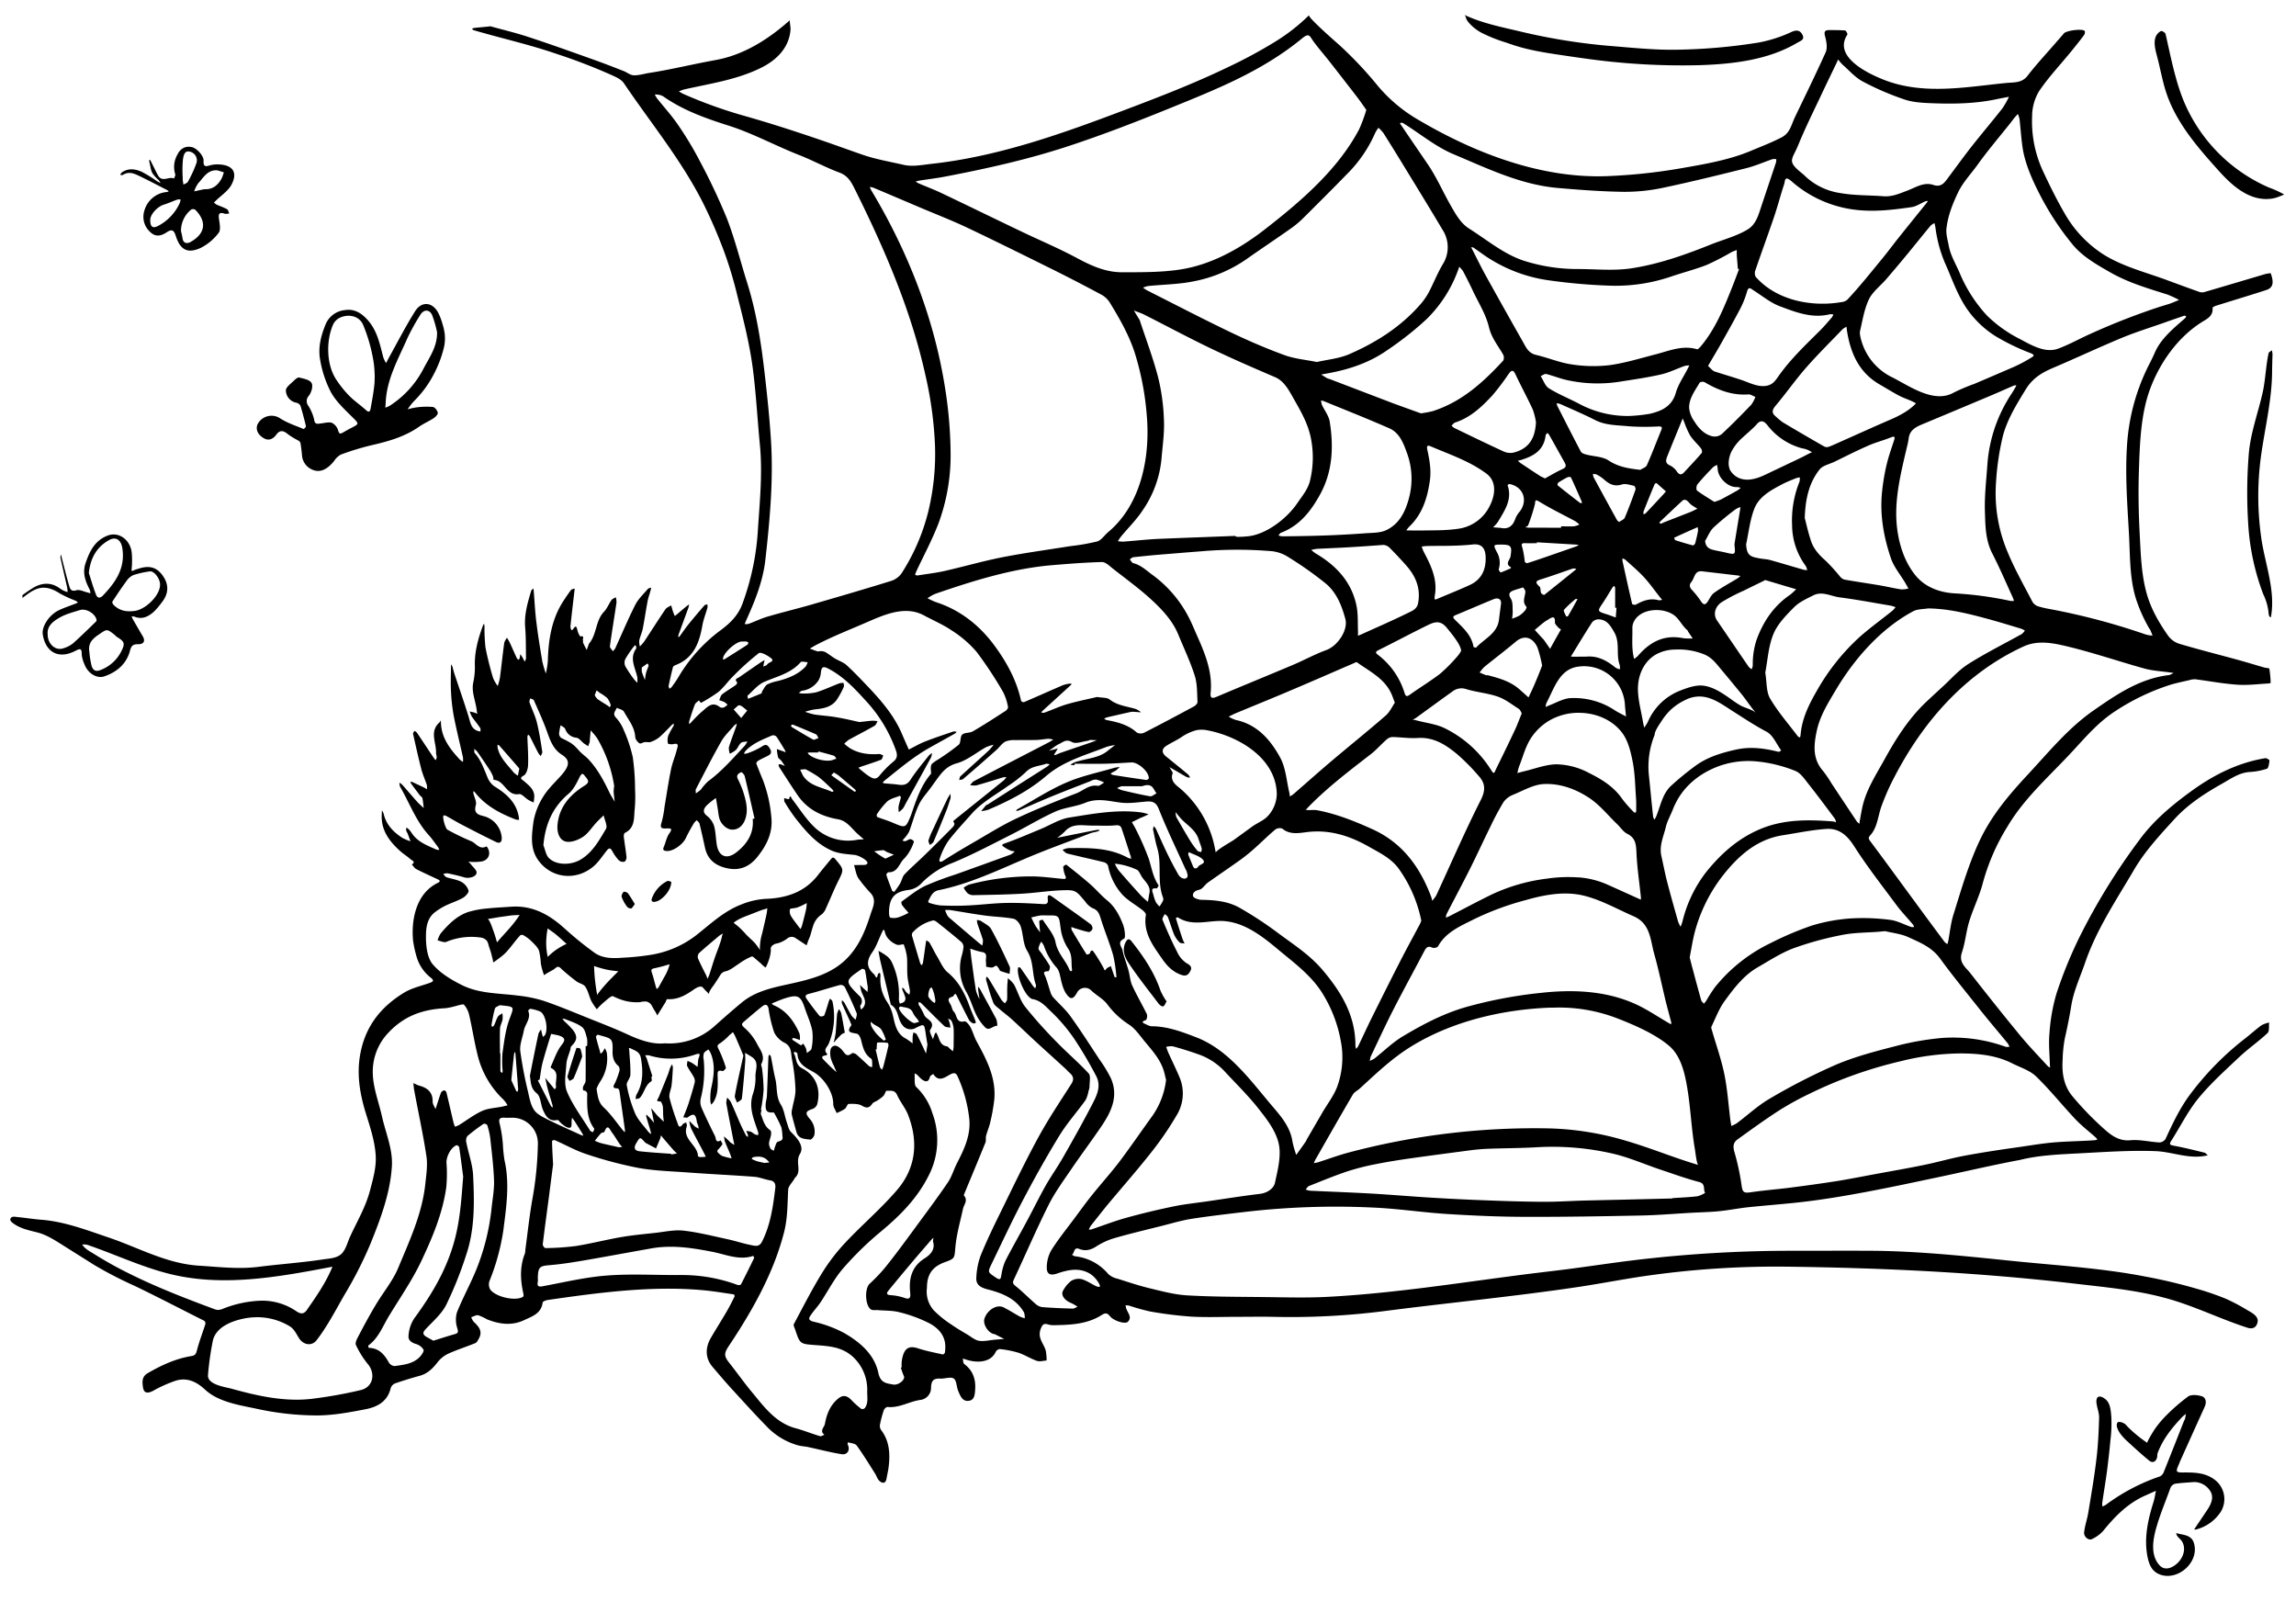 <svg xmlns="http://www.w3.org/2000/svg" viewBox="0 0 841.89 595.28"><path d="M179.72,9.61c4.64,1.29,9.33,2.4,13.89,3.9,8,2.61,15.85,5.43,23.74,8.25,3.83,1.37,7.64,2.83,11.43,4.33,1.14.45,2.23,1.41,3.46,1.5,1.84.14,4-.58,5.87-.86,8.1-1.26,16.06-3.24,24.15-4.69,10.48-1.87,19.46-7.62,27.32-14.59-.08.08.32,2.8.3,3.16-.36,6.63-4.9,11.26-10.56,14.12-9,4.52-18.87,5.89-28.54,8.08a12.8,12.8,0,0,0-1.83.71,15.81,15.81,0,0,0,1.65.93A169.66,169.66,0,0,0,272,42.21c10.17,2.86,20.22,6.12,30.2,9.56,4.74,1.63,9.45,3.36,14.2,5s10,2.52,15,3.68c3.19.73,6.78,0,10.16-.38C367.34,57.24,391.78,48.16,415.9,39c11.71-4.45,23.38-9.06,34.66-14.52a175.32,175.32,0,0,0,16.7-9A69.15,69.15,0,0,0,480,5.57c-.66.69,10.45,10.36,11.33,11.14a142.31,142.31,0,0,1,14,14.91A56.12,56.12,0,0,0,520.54,44.2c20.44,12,44.71,21.32,68.79,20.37a204,204,0,0,0,26.89-2.85c8.44-1.46,17.56-3,25.5-6.3,3.81-1.6,7.75-3.1,11.44-5,3.22-1.64,3.56-4.44,5-7.47q1.92-4,3.86-8c2.51-5.22,5-10.44,7.39-15.72.73-1.61.33-4-.17-5.82s-.16-2.38,1.56-2.38c1.92,0,3.85,0,5.76.14.33,0,1,1.3.8,1.56-5.53,8.47,8.74,14.83,14.67,17,14.14,5,28.81,2.18,43.28.72,3.12-.31,6,.07,8.1-2.61,3.14-4.09,6.68-7.88,10.07-11.79,1.11-1.28,2.24-2.54,3.34-3.84.86-1,6.66-1.79,7.56-.88.23.23.09,1.11-.17,1.47-1.46,2-3,3.89-4.53,5.78-4,4.93-8.45,9.6-12,14.85a18,18,0,0,0-2.55,9.18A43.3,43.3,0,0,0,749,62.49c2.51,5.38,5.13,10.72,8.11,15.84a43.27,43.27,0,0,0,14.45,15.13c6.94,4.27,15.27,6.39,22.87,9.18l.53.2c3.74,1.38,7.48,2.76,11.24,4.09a3.26,3.26,0,0,0,1.86.21c7.23-2.1,14.44-4.27,21.66-6.39a11.58,11.58,0,0,1,2.89-.59c1.31,3.62.81,5.39-1.7,6.19-6.14,2-12.3,3.83-18.44,5.77-.45.14-1.2.55-1.18.76.34,3.1-2.32,4.17-4.11,5.32-8.6,5.49-15.05,14.55-18.64,24s-3.91,20.23-4.25,30.25c-.26,7.65-.13,15.31.27,22.95.37,7,.56,14.25,2.26,21,1.55,6.24,4.56,11.51,8.22,16.72a8.13,8.13,0,0,0,4.06,2.9c7,2.09,14.19,3.89,21.28,5.84,3.3.9,6.57,1.91,9.86,2.86.64.18,1.84.19,1.88.45a41.48,41.48,0,0,1,.48,5.11c0,.09-.39.27-.61.28-3.84.2-7.7.73-11.5.47-5.2-.35-10.35-1.33-15.53-2a6.66,6.66,0,0,0-2.18.32c-2.27.53-4.57,1-6.79,1.65a82.17,82.17,0,0,0-20.35,9.71c-6.09,3.93-10.59,9.18-15.44,14.44-8.28,9-17.71,17.12-24,27.7a78,78,0,0,0-9.12,20.79c-1.23,4.82-3.53,9.35-5,14.13-1.15,3.74-1.45,7.75-2.7,11.45s1.41,5.41,3.12,7.59c6,7.67,12.07,15.32,18.27,22.84,3.25,3.94,6.81,7.6,10.25,11.38.17.18.52.2.78.3a3.36,3.36,0,0,1-.15-.7c-.09-4-.53-8-.15-11.9a66.82,66.82,0,0,1,2.6-14.59,160.9,160.9,0,0,1,8.54-20.87,232.76,232.76,0,0,1,21.89-35.43c5.16-7,11.68-12.48,18.6-17.53,8.27-6.06,17.25-10.66,27.5-12.35.48-.08,1.57.65,1.54.89-.14,1.08-.34,2.81-1,3a24.66,24.66,0,0,1-6.35,1.18c-3.85.29-6.82,2.47-10,4.26-6.42,3.6-12.6,7.64-17.55,13.06-5.31,5.82-10.81,11.75-14.75,18.5-6.51,11.1-13.79,21.88-18,34.21-1.76,5.13-4.13,10.18-5,15.47q-1,6.11-2.39,12.12a49.12,49.12,0,0,0-.81,8c-.32,4.74.42,9.4,3.52,13.16a112.42,112.42,0,0,0,11.49,11.91c2.66,2.39,5.53,4.71,9.84,4.31,3.5-.33,7.11.63,10.68.81a2.83,2.83,0,0,0,2.22-1.32c2.56-5.56,5.1-11,8.82-16.06a107.23,107.23,0,0,1,20.44-20.82c2-1.56,3.88-3.28,5.92-4.77a10.48,10.48,0,0,1,2.8-1c-.17,1.32.15,3.17-.6,3.87-3.3,3.1-7.07,5.7-10.37,8.8-5.17,4.88-10.52,9.68-15,15.15-3.84,4.69-6.57,10.28-9.86,15.43-.78,1.22-.83,1.61.82,1.91,3.78.69,7.53,1.63,11.27,2.55.47.11.83.68,1.24,1-.46.08-.91.17-1.37.24-6.14,1-11.93-1.59-17.92-1.8-9-.32-17.89.28-26.84.76-7.44.41-15.43.64-22.69,2.46-9.51,1.77-19,4-28.44,6-12.69,2.69-25.38,5.43-38.18,7.54-1.58.26-3.15.51-4.73.74-3.91.59-7.83,1.1-11.76,1.5-5.53.56-11.08,1-16.61,1.57-3.59.39-7.15,1.1-10.74,1.46-3.33.33-6.68.39-10,.57-6.11.34-12.22.87-18.34,1-14.16.29-28.32.54-42.48.49-9.42,0-18.84-.43-28.24-1s-18.46-2-27.71-2.4a288.11,288.11,0,0,0-47.26,1.63c-6.35.75-12.7,1.49-19,2.45-4.29.65-8.48,2-12.7,3-5.43,1.37-10.89,2.66-16.26,4.23a25.93,25.93,0,0,0-6.38,3c-2,1.26-3.94,1.75-6.13.87s-1.67,1.59-2.72,2.11a4.25,4.25,0,0,0,1.17.58,18.37,18.37,0,0,1,12.16,6.51,7.38,7.38,0,0,0,3.42,1.71c4,1.27,7.92,2.59,12,3.56,4.48,1.08,9,2.29,13.58,2.55,9.16.53,18.35.51,27.53.61,8,.08,16,.35,24-.08,24-1.27,47.69-5.07,71.53-8.14,5.44-.7,10.89-1.31,16.32-2,7.68-1,15.35-2.16,23-3.12a480.54,480.54,0,0,1,60.3-3.62c9.63,0,19.26-.06,28.88,0,16.46.15,33.29,1.89,49.79,3.6,16.69,1.74,33.66,2.66,50.14,5.89a191.69,191.69,0,0,1,18.8,4.48,97.1,97.1,0,0,1,10.5,3.62,70.47,70.47,0,0,1,7.6,4c1.66,1,4.65,2.33,4,4.74-.61,2.24-2.23,2.35-3.78,1.85-10.28-3.33-20-8.25-30.5-11-10.62-2.84-21.62-3.83-32.51-5.11-35.26-4.14-70.66-5.81-106.15-6.25a335.41,335.41,0,0,0-48.55,3c-9.33,1.22-18.58,3.11-27.89,4.49-23.62,3.51-47.4,5.76-71.07,8.83a270.43,270.43,0,0,1-40.63,2.07c-4.37-.09-8.74,0-13.11,0-5.62,0-11.25.24-16.85-.08a144.35,144.35,0,0,1-15-1.88,75.78,75.78,0,0,1-7.69-2.14,7.1,7.1,0,0,0-1.31-.13c.07.39.13.79.21,1.19,0,.08.1.14.13.22.53,1.52,2.1,3,.49,4.63-1,1-5-.35-6.32-1.77-.86-.95-1.4-1.91-3.25-.72-5.36,3.44-11.58,3.65-17.74,3.75a7.11,7.11,0,0,1-2-.29c-1.52-.44-2,0-2.63,1.61-1.29,3.26,1,5.31,1.8,7.87a17.74,17.74,0,0,1,.35,3.75c-1.2.07-2.52.5-3.57.13-2.35-.82-4.49-2.24-6.85-3a37.36,37.36,0,0,0-6.77-1.32,2,2,0,0,0-1.47,1c-1.87,4.1-7,4.08-10.65,2.92l-1.44-.45c.17.69.1,1.69.54,2,3.22,2.42,4.29,5.59,4,9.52-.13,2-.34,3.81-2.52,4s-2.95-1.9-3.66-3.57-.56-3.8-1.64-4.59-3.18.06-4.83,0c-2.38-.13-3.42.51-3.52,3.25a4.44,4.44,0,0,1-3.94,4.57c-4.05.56-7.69,3-12,2.58-.42-.05-1.18.64-1.36,1.14a40.55,40.55,0,0,0-1.38,5.08,2.89,2.89,0,0,0,.27,2.09c3.21,4.13,3.45,8.84,2.86,13.73-.18,1.43-.54,2.84-.78,4.27-.33,1.88-1.55,1.71-2.55.84-.77-.66-1.08-1.85-1.66-2.76-2.2-3.45-4.33-7-6.73-10.27-.57-.77-2.12-.82-3.22-1.2,0,.28-.18.61-.07.83,1,2-.05,3.91-2.28,3.55-4.12-.66-8.16-1.74-12.24-2.61-1.23-.26-2.51-.3-3.72-.63a25.32,25.32,0,0,1-11.53-7c-4.44-4.53-8.69-9.26-13-13.95-2.33-2.57-4.58-5.22-6.83-7.87-2.55-3-2.77-6.77-.58-10.56,1.89-3.25,3.92-6.43,5.81-9.68,1.05-1.8,2-3.68,2.9-5.55.08-.16-.17-.71-.32-.73-3.83-.56-7.65-1.21-11.5-1.55-18.8-1.67-38.07.92-56.67,3.6-.69.1-1.83.54-1.89.94-.52,4-3.7,5-6.63,6.38-4.67,2.25-9.23,1.58-13.79-.23a19.52,19.52,0,0,0-3.19-1.49c-.79-.14-1.71.45-2.58.72a5.79,5.79,0,0,0,.84,1.6c1.77,1.71,3.48,3.41,2,6.15-.35.64-.74,1.49-1.33,1.74-3.22,1.33-6.58,2.37-9.75,3.8a10.85,10.85,0,0,0-4,3.09c-1.8,2.34-3.71,4.3-6.66,5.1s-6,1.75-9,2.78a2.85,2.85,0,0,0-1.61,1.67c-1.16,5-4.92,7-9.38,7.84-5.75,1.1-11.57,2.2-17.44,2.24a104.22,104.22,0,0,1-22.34-2.44c-6.27-1.33-14-2.45-18.9-7-3.17-2.93-6.5-4.49-10.55-3.37a48,48,0,0,0-8.66,3.86c-2.06,1-3.31.76-3.6-1.51-.23-1.75-.48-3.7,1.7-5,5-2.91,10.25-5.35,16-6.29,1.53-.24,1.78-.86,2.13-2.21.83-3.23,2.06-6.35,3.06-9.53a1.28,1.28,0,0,0-.36-1.18C66.47,480,58,475.57,49.41,471.44a147,147,0,0,1-14.76-7.62L22.54,456.2c-2.79-1.76-5.66-3.56-8.89-4.38s-6.37-1.44-9-3.48c-.48-.36-1-.89-.84-1.47a1.1,1.1,0,0,1,.82-.75,3.22,3.22,0,0,1,1.16,0c3.18.31,6.29.82,9.48,1.07,8.5.68,16.47,3.77,24.47,6.47,11,3.7,21.23,9.61,33.23,10.36,7.29.45,14.51,1.35,21.84.42,7.87-1,15.81-1.53,23.65-2.72,2.45-.37,5.48-.39,7.17-2.5,1.38-1.73,1.87-4,2.78-5.94,2.54-5.55,5.65-10.73,7.22-16.68,1.09-4.12,2.34-8.44,2.15-12.61-.25-5.35-2-10.56-3.62-15.78-2.21-7.16-3.52-14.57-1.94-22.4,2-10,7.73-16.88,16-21.91,2.79-1.69,6.17-2.42,9.29-3.53,1.15-.42,1.86-.76.52-1.88a15,15,0,0,1-5.31-7.86,42.74,42.74,0,0,1-1.24-5.64c-.72-7,.71-17.24,9-21.29,1.27-.62.74-1-.13-1.4-2.59-1.21-5.2-2.38-7.73-3.69-.66-.34-1.08-1.11-1.61-1.69,1.58-1,0-1.48-.44-1.87-1.26-1.15-2.74-2-4-3.19-4-3.63-7-7.75-6.57-13.54,0-.41,0-.81.06-1.21a5.36,5.36,0,0,1,.61,1.19c.89,4,3.55,6.72,6.85,8.87a17.51,17.51,0,0,0,3,1.26c-.35-.95-.69-1.92-1.06-2.87a9.74,9.74,0,0,1-.54-1.13,3.17,3.17,0,0,1,.08-1,3.92,3.92,0,0,1,.83.53,9.73,9.73,0,0,1,1.09,1.38c2.13,3.3,5.62,4.58,9,6.09a3.76,3.76,0,0,0,1.17.16,5,5,0,0,0-.46-1c-1.14-1.53-2.22-3.11-3.49-4.51-4.7-5.19-7-11.77-10.47-17.71a4,4,0,0,1-.19-1.41,5.83,5.83,0,0,1,1,.72c1.86,2.09,3.67,4.23,5.54,6.31.72.8,1.55,1.49,2.33,2.24a35.56,35.56,0,0,0-.45-3.59c-.1-.43-.69-.73-1-1.14-1.07-1.4-2.13-2.82-3.18-4.24a2.08,2.08,0,0,1-.19-.67,2,2,0,0,1,.56.07c1.48.69,3,1.38,4.44,2.09.35.17.67.41,1,.62a5.25,5.25,0,0,0,0-1.53c-.62-1.9-1.47-3.75-2-5.68-1.12-4.36-2.1-8.76-3.08-13.16-.07-.29.35-.7.54-1.06a3.58,3.58,0,0,1,.89.67c2.1,3.11,4.16,6.26,6.25,9.38a5.34,5.34,0,0,0,.65.7,3.59,3.59,0,0,0,.35-1c0-.58-.25-1.16-.24-1.73.11-3.74-2.5-7.79,1.27-11.12.19-.16.24-.46.36-.7a3.11,3.11,0,0,1,.16.72c.13,5.62,3.31,9.69,6.87,13.56a7.93,7.93,0,0,0,1.2.92,7.44,7.44,0,0,0,0-1.7c-1.12-5.09-2.4-10.14-3.39-15.26a68.49,68.49,0,0,1-1-9.05c-.17-3,0-6,0-9a6.31,6.31,0,0,1,.1-.76,3.75,3.75,0,0,1,.39.74c.3.95.52,1.94.84,2.89,1.71,5.16,3.51,10.29,5.12,15.49.65,2.1.84,4.36,3.3,5.27a7.23,7.23,0,0,0,1.05.21c0-.43.13-1-.08-1.27-.94-1.39-2-2.68-3-4.07a10.35,10.35,0,0,1-.84-2c.59.14,1.19.27,1.77.44a10,10,0,0,1,1,.44c-.07-.41-.16-.81-.2-1.21-.35-3.42-2-6.66-1.29-10.23a26.16,26.16,0,0,0,.61-5.9c-.21-5.22,1.15-10.08,2.9-14.89.11-.29.27-.55.4-.83a3.7,3.7,0,0,1,.23.85,61.1,61.1,0,0,0,.36,7.91,114.84,114.84,0,0,0,2.79,11.18,13,13,0,0,0,1.7,2.9,22.63,22.63,0,0,0,.8-3c.56-4.28,1-8.58,1.59-12.87a6,6,0,0,1,1-1.8,21.08,21.08,0,0,1,1.06,1.85c.85,1.83,1.65,3.69,2.5,5.52a3.23,3.23,0,0,0,.59.7c.16-.15.41-.28.46-.47.14-.53.2-1.08.3-1.62.35.56.72,1.11,1.05,1.69a9.74,9.74,0,0,1,.48,1.14c.18-.44.54-.88.53-1.31-.05-3.77,0-7.56-.3-11.31-.4-4.71.91-9.07,2.22-13.45.1-.33.53-.56.8-.84,0,.33.1.66.12,1,.32,3.88.49,7.78,1,11.65.58,4.73,1.36,9.45,2.15,14.15a38.56,38.56,0,0,0,1.29,4.39,31.9,31.9,0,0,0,.72-4.41c.21-7.81,1.31-15.39,5.69-22.12.9-1.39,1.82-2.77,2.83-4.09.25-.32.88-.35,1.33-.52,0,.42-.09.84-.13,1.26-.49,4.23-1,8.46-1.43,12.7a3.92,3.92,0,0,0,.39,1.33c.19-.11.46-.17.56-.34,1.18-1.91,1.34-.71,1.66.49a6.11,6.11,0,0,0,1,2.14c1.79-.47.73,1,1,1.44.11.19-.06.54,0,.75.42.94.9,1.85,1.37,2.77.24-.7.49-1.41.74-2.11a.58.58,0,0,1,.1-.24c2.9-3.37,2.32-8.37,5.48-11.67,1.16-1.21,1.78-2.92,2.77-4.31.34-.48,1.06-.69,1.6-1a7.3,7.3,0,0,1,.22,2c-.79,5.31-1.68,10.6-2.41,15.92-.08.55.68,1.22,1.05,1.84a4.38,4.38,0,0,0,.88-1c2.45-5.33,4.71-10.75,7.37-16,1.1-2.17,3-3.93,4.62-5.83.25-.3.81-.33,1.23-.48-.11.46-.2.92-.33,1.37-.33,1.2-.78,2.38-1,3.6-.64,3.39-1.13,6.8-1.79,10.18-.29,1.45-1,2.83-1.28,4.29a6.91,6.91,0,0,0,.24,2.13,16.16,16.16,0,0,0,1.6-1.82c2.59-3.93,5.11-7.91,7.76-11.8.45-.65,1.4-1,2.12-1.44.22.77.42,1.55.67,2.31.18.55.43,1.07.65,1.61.39-.32.79-.62,1.17-.95,1-.87,2.06-1.76,3.1-2.62a9.77,9.77,0,0,1,1-.68,13,13,0,0,1-.34,1.37c-1.19,3.29-2.41,6.56-3.6,9.85a2.28,2.28,0,0,0,0,.82,3,3,0,0,0,.5-.43c1.08-1.46,2.09-3,3.23-4.38,1.88-2.33,3.83-4.62,5.8-6.89.22-.26.71-.27,1.07-.4a4.15,4.15,0,0,1,.05,1.21c-.6,2.18-1.47,4.3-1.86,6.51-1.11,6.37-3.15,12-9.86,14.57-.36.14-.85.42-.93.73-.58,2.27-1.1,4.56-1.59,6.85-.07.32.18.71.29,1.07a3.2,3.2,0,0,0,.8-.57c.85-1.18,1.72-2.35,2.45-3.6a57.91,57.91,0,0,1,15.56-17.29c3.51-2.61,6.29-5.34,7.9-9.51a94,94,0,0,0,5.77-27.84c.68-10.06,1.68-20.37.71-30.43-.9-9.25-1.38-18.54-2.56-27.77s-3.49-18.28-5.77-27.28a145.38,145.38,0,0,0-4.68-15.62,183.12,183.12,0,0,0-8-18.47c-8-15.7-19-29-28.82-43.52-1.05-1.56-2.88-2.28-4.51-3.05a209.68,209.68,0,0,0-20.09-7.74c-10-3.46-20.42-5.76-30.59-8.75-.21-.07-.37-.32-.56-.48a2.81,2.81,0,0,1,.74-.32c1.8-.19,3.61-.35,5.42-.53ZM342.83,163a139.88,139.88,0,0,0-3.5-25.47c-5.27-23.81-14.9-46.07-25.7-67.81-1.34-2.68-2.54-5.24-5.81-6.44-5-1.86-9.78-4.48-14.78-6.44-8.71-3.4-16.92-7.94-25.92-10.8-8.25-2.62-16.57-5.55-23.82-10.63a4.67,4.67,0,0,0-1.6-.64,8.71,8.71,0,0,0-1.62-.13,15,15,0,0,0,.86,1.45c2.6,3.27,5.44,6.37,7.77,9.82A124.84,124.84,0,0,1,256.58,59a226.23,226.23,0,0,1,10.05,21.32C269.57,88,271.54,96,274,103.76c3.28,10.46,5,21.31,6.27,32.18,1,8.61,1.92,17.23,2.45,25.88.89,14.4-.47,29.13-2.08,43.45-.89,7.92-3.88,15.22-7.14,22.41-.16.36-.29.73-.44,1.1a4.77,4.77,0,0,0,1.42-.05c2.35-.87,4.64-2,7-2.68,5.21-1.53,10.5-2.8,15.72-4.3,9.89-2.86,19.78-5.74,29.61-8.79a7.48,7.48,0,0,0,3.83-2.86,75.28,75.28,0,0,0,9.77-22.69A89.48,89.48,0,0,0,342.83,163Zm-6.57,48c3.65-.59,6.92-.95,10.1-1.67,7-1.59,14-3.61,21-5,8.33-1.63,16.75-2.77,25.13-4.11a77.94,77.94,0,0,0,9.81-1.71c1.55-.47,2.68-2.29,4.05-3.44,12.13-10.15,15.43-27.59,14.16-42.62A103.87,103.87,0,0,0,416,129.07c-2.12-6.36-5.44-12.23-8.93-17.92a8.34,8.34,0,0,0-3-3q-9-4.85-18.13-9.39C375.52,93.6,365.06,88.4,354.51,83.4c-5.76-2.73-11.71-5-17.58-7.51q-8.31-3.54-16.63-7.06a6.84,6.84,0,0,0-1.36-.28,9.47,9.47,0,0,0,.56,1.26c13.41,22.38,23,46.74,27.06,72.57a159.4,159.4,0,0,1,2,23.3A72,72,0,0,1,344.08,192c-2.33,6-5.39,11.71-8.12,17.54a12,12,0,0,0-.42,1.19ZM243.75,382.49A24.75,24.75,0,0,0,262.22,376c3.19-2.85,6.41-5.67,9.71-8.41,5.53-4.59,12.42-5.68,19.11-7.2,5.6-1.27,11.12-2.74,15.9-6,6.77-4.63,9.94-11.73,12.28-19.22.76-2.42,2.32-5.08.11-7.66a51.76,51.76,0,0,1-4.57-5.51c-.88-1.4-1.09-3.22-1.61-4.84l2.94-.06a5.41,5.41,0,0,0,1.4-.09c.26-.08.66-.49.62-.67-.26-1.2-3.36-2.75-4.66-2.9-2.81-.31-5.8-.44-8.33-1.53-5.77-2.48-9.75-7.24-13.53-12.06a64.08,64.08,0,0,1-3.9-5.86c-.23-.36-.11-.94-.15-1.42.36.11.72.24,1.09.33a2.83,2.83,0,0,0,.71.07c.42-2,.77-.42,1.12,0,2.58,3.33,4.85,7,7.8,9.92a17.82,17.82,0,0,0,16,5c.82-.13,1.66-.13,2.49-.19-.68-.58-1.37-1.15-2-1.73-2.35-2-4.06-5-7.37-5.59-6.11-1.07-11.29-3.59-14.88-8.81-2.32-3.39-4.53-6.87-6.77-10.32a2.23,2.23,0,0,1-.25-.9,1,1,0,0,1,.61-.18c.58.17,1.13.43,1.69.65-.42-.63-.81-1.29-1.27-1.89s-1.05-.8-1.21-1.31a17.27,17.27,0,0,1-.44-3l2.35.84.87.33a3.9,3.9,0,0,0-.27-.77c-1-1.65-2-3.32-3.06-4.9a1.72,1.72,0,0,0-1.55-.53c-3.52,1.51-7.13,2.87-9.86,5.73a5.49,5.49,0,0,0-.57,1,3.85,3.85,0,0,0,1.19-.12,27.54,27.54,0,0,0,5.25-2.41c1.56-1.1,2.2-.85,3.1.68,1,1.7,0,2.26-1.23,2.86-1.06.5-2.11,1-3.11,1.6-.31.18-.72.75-.64,1,.74,2,1.57,4,2.39,6a49.56,49.56,0,0,1,3.09,13.44c.7,5.84-1.68,10.5-5.11,14.8-3,3.76-6.83,5.27-11.67,4-4-1-6.64-3.27-7.53-7.41-.63-2.94-1.3-5.87-2-8.78-.12-.48-.66-.85-1-1.27a5.14,5.14,0,0,0-1,1,62.33,62.33,0,0,0-3,5.48c-1.09,2.42-4.75,5-7.07,4.8-1.27-.08-1.45-.51-1-1.59.69-1.62,1-3.48,2-4.86,1.33-1.86.5-1.87-1.05-1.82-1.39.05-2.57.08-1.83-2.07a37,37,0,0,0,1.12-5.9c.78-4.55,1.44-9.13,2.37-13.66.52-2.52,1.58-4.93,2.19-7.44.15-.62,1-2.42-1.25-1.86-.66.17-2,0-2.06-.21a5.61,5.61,0,0,1,.11-2.88,32.76,32.76,0,0,1,1.92-3.53,2.54,2.54,0,0,0,.1-.89,3.21,3.21,0,0,0-.61.4c-1.56,1.54-3,3.18-4.7,4.62a10.5,10.5,0,0,1-3.12,1.7c-.63.24-1.44,0-2.14.06s-1.58.72-1.94.47a3.54,3.54,0,0,1-1.61-2.19c-.14-3.71-2.5-6.41-4.13-9.41-.4-.74-1.74-1-2.64-1.43-.44,1.16-1.7,2.1-.3,3.61a14.94,14.94,0,0,1,2.84,4.49,53.57,53.57,0,0,1,3.32,9.95,84.3,84.3,0,0,1,.84,11.81,49.68,49.68,0,0,1-.13,7.32c-.34,3.19.19,6.83-3.6,8.67-.3.15-.46.94-.4,1.39.3,2.51.74,5,1,7.5.05.56-.36,1.56-.76,1.67a2.38,2.38,0,0,1-2-.45,15.07,15.07,0,0,1-2.35-3.24c-.61-1.1-1.08-1.7-2.11-.42-1.6,2-3,4.22-4.9,5.84-6.43,5.45-15.56,4.4-20.32-2.37-3-4.26-2.3-9.2-1.71-13.8a25.1,25.1,0,0,1,3.67-9.5c1.79-2.93,4.46-5.31,6.74-7.93,2.92-3.37,3.06-5.43.07-7.32-3.39-2.15-4.39-5.53-5.64-8.94-1.38-3.75-3.05-7.4-4.67-11.05-.16-.36-.89-.47-1.35-.7-.1.5-.39,1.07-.25,1.48.86,2.44,2.06,4.79,2.69,7.29.9,3.56,1.44,7.21,2,10.84.08.48-.37,1-.57,1.56a8.13,8.13,0,0,1-.9-1.15c-1.05-2-2.05-4.07-3.09-6.09a3.12,3.12,0,0,0-.62-.64,2.35,2.35,0,0,0-.28.79c.1,3.4.39,6.8.26,10.2,0,1.38-.59,3.42-1.57,4-1.85,1-.71,1.43,0,2,1.68,1.51,3.63,2.83,3.84,5.35a13.86,13.86,0,0,1-.25,2.55c-.65-.32-1.34-.59-2-1-1.14-.71-2.37-2.24-3.33-2.08-4.64.79-5.31-5.19-9.35-5.2a10.88,10.88,0,0,0-.18-1.2,12.73,12.73,0,0,0-1.06-2.16c-1.55-2.37-3.13-4.71-4.73-7a7.07,7.07,0,0,0-1.13-1c.07.53-.06,1.23.23,1.56,2.27,2.56,3.32,5.72,4.61,8.79a7.4,7.4,0,0,0,2.5,3.32c4.36,2.71,8.08,5.81,9,11.22a10,10,0,0,1,.1,1.1,4.3,4.3,0,0,1-1.2-.11c-5.74-2.22-11.09-5-15-10a4.25,4.25,0,0,0-.5-.44,3,3,0,0,0-.05.79c.33,1.46,1.27,3.08.91,4.33-.84,2.92.66,3.53,2.88,4.08a8.84,8.84,0,0,1,6.62,7.94c.07,1.61-.74,2.21-2.12,1.53-4.22-2.05-8.4-4.19-12.56-6.36-1.92-1-3.76-2.13-5.66-3.17-.29-.16-.88-.3-1-.16-.51.55.67,4.8,1.45,5.2a88.41,88.41,0,0,0,8.6,4.17c1.85.7,3.11,3.35,5.69,1.94,0,0,.27.26.37.42,1.31,2.15.52,4.41-1.93,5.07A18.72,18.72,0,0,1,173,316a6.08,6.08,0,0,1-1.25-.18c.33.38.69.74,1,1.14.74,1,2.11,2.07,2,3-.1,1.52-2.86,2.22-4.58,1.68-2-.61-4-1.05-6.08-1.48a4.53,4.53,0,0,0-1.57.28c.4.4.73,1,1.22,1.17,1.81.62,3.81.83,5.46,1.71a5.67,5.67,0,0,1,2.61,3.19c.18.67-1.11,2.12-2.06,2.65-2,1.14-4.27,1.84-6.37,2.85a24.4,24.4,0,0,0-3.83,2.37c-3.14,2.36-3.38,6.11-3.36,9.39s.51,7.42,2.48,9.75c2.77,3.28,6.86,5.73,10.81,7.68,6.3,3.11,13.4,2.91,20.23,3.78a49.14,49.14,0,0,1,9.81,2c5.83,2,11.51,4.41,17.24,6.7,4.2,1.68,8.43,3.32,12.55,5.19C234.15,381.14,239,383,243.75,382.49ZM501,40.28c-1.14-1.6-2.29-3.29-3.53-4.9Q492.54,29,487.54,22.6c-2-2.56-4.19-5-6.08-7.64-1.2-1.68-1.4-3.05-4-.89C462.58,26.28,445.72,32.85,428.15,40c-11.9,4.82-23.77,9.4-35.95,13.43-14.9,4.94-30.13,8.34-45.53,11.29-3.21.62-6.47,1-9.7,1.51a8.11,8.11,0,0,0-1.25.37c.43.23.85.51,1.3.7,2.69,1.15,5.45,2.18,8.1,3.44,9.62,4.58,19.21,9.26,28.82,13.86C381,88,388.2,91,395.07,94.7c5.16,2.76,10.42,5.14,16.34,5.11,7.11,0,14.27.07,21.32-1,11.45-1.75,21.95-7.65,31-14.67C476.78,74,490.61,62.2,498.4,47.33A57.78,57.78,0,0,0,501,40.28Zm68.91,329.13-1.44,0c-17.5.68-35.82,4.93-50.85,14.13-7.16,4.39-12.87,9.91-19,15.51-.83.76-2,1.29-2.55,2.21-4.62,7.88-9.14,15.82-13.67,23.76-.26.45-.45.94-.67,1.41.56-.12,1.13-.18,1.67-.35,3.58-1.14,7.11-2.46,10.73-3.44a265.67,265.67,0,0,1,74.09-8.95,107.92,107.92,0,0,1,27.8,4.48c9,2.61,17.7,6.27,26.71,8.92-.57-.16-1.1-4.89-1.22-5.56-1.33-7.65-1.59-15.44-2.9-23.09-.91-5.26-2.31-11.36-6.57-15-5.09-4.34-12.59-7.57-18.77-10A59.27,59.27,0,0,0,569.92,369.41Zm-78.1,13.26A49.71,49.71,0,0,0,485.41,365c-4.13-7.14-10.91-12-17.11-17.19S455,337.26,446.54,337.65c-4.94.22-10,1.71-14.68-1.35-.12-.08-.72.28-.7.32.8,2.59,1.63,5.18,2.49,7.75a13.44,13.44,0,0,0,.74,1.53c-.64-.13-1.5,0-1.88-.42a9.32,9.32,0,0,1-2-2.88c-.86-2.08-1.46-4.26-2.27-6.37-.18-.47-.77-.78-1.17-1.16-.29.71-1,1.6-.82,2.1,1.67,4,3.4,8,5.38,11.8a9.76,9.76,0,0,0,3.61,4.25c1.47.75,1.83,1.59,1.3,2.61s-1.19,2.28-3.17,1.64c-3.27-1.06-5.4-3.29-7.2-5.89-3.36-4.85-7.07-9.61-6-16.17.08-.52-.72-1.34-1.3-1.78-2.38-1.86-5.1-3.36-7.19-5.49a22.07,22.07,0,0,1-5.39-10.78,2.3,2.3,0,0,0-1.55-1.27c-4.46-1.11-9-2.08-13.42-3.19-.64-.16-1.15-.86-1.73-1.31a7.73,7.73,0,0,1,2.1-.66c7.54-.09,15.1-.22,22,3.61a4.33,4.33,0,0,0,1.09.25,9.4,9.4,0,0,0-.2-.92c-1.08-3.34-2.15-6.68-3.26-10-.35-1-.83-1.44-2.21-1.3-2.9.3-5.85.08-8.78.1-3.49,0-7.21-1-10,2.29a18.15,18.15,0,0,1-2.71,2.19l3.35-.67c3.78-.76,7.56-1.52,11.35-2.25a2.91,2.91,0,0,1,1,.16,5.4,5.4,0,0,1-.87.43c-1,.27-2,.4-2.89.76-7.73,3-15.52,5.77-23.13,9-10.57,4.48-20.94,9.48-32.3,11.79-2.23.45-2.85,2.29-3.74,3.94-.07.15.07.61.19.64a20.54,20.54,0,0,0,4.3,1c3.36.15,6.73.17,10.08,0,4.67-.21,9.33-.83,14-.92s9.08.17,13.61.43c1.53.09,1.76-.55,1.63-1.77-.2-1.89.53-1.74,1.76-.86,4.64,3.33,9.33,6.6,13.95,10a2.05,2.05,0,0,1,.67,1.73c-.11.49-1,1.22-1.38,1.14-1.76-.34-3.46-.92-5.19-1.43-.39-.12-.76-.28-1.15-.43a2.82,2.82,0,0,0,.11,1.11q2.67,4.55,5.47,9c.06.08,1.1-.18,1.18-.43.58-1.82,1.21-.87,1.74-.06a63.56,63.56,0,0,1,3.32,5.46c.37.74.23,1.22,1,.27.37-.48,1.09-.67,1.65-1,.2.58.39,1.16.59,1.73.26.79.52,1.57.82,2.34,0,.06.42,0,.64,0a56.93,56.93,0,0,0-1.19-8c-1.25-4.35-3-8.56-4.38-12.87-.6-1.86-.91-3.65-3.17-4.43a7.56,7.56,0,0,1-2.73-2.46c-3.49-4.12-3.48-4.31-8.93-4.09-4.86.2-9.71,1-14.57,1.25-5.86.33-11.73.41-17.6.52a3.29,3.29,0,0,1-2.06-.74,8.52,8.52,0,0,1-1.4-2,8.54,8.54,0,0,1,2-1.14,88.51,88.51,0,0,1,22.77-3c3.87,0,7.74.57,11.61.91,1.16.11,1.33-.18.84-1.27a10,10,0,0,1-.71-3.17c0-.24,1-.87,1.13-.77,2.95,2.33,5.9,4.66,8.73,7.14,2.1,1.84,3.89,4,6.06,5.79,3,2.4,4.69,5.63,6,9,.65,1.61,1,4.91.41,5.19-2.73,1.31-.89,2.92-.61,4.21.54,2.5,1.51,4.91,2.2,7.38.52,1.85.59,3.86,1.37,5.57,1.64,3.58,3.66,7,5.37,10.52.28.57,0,2.05-.37,2.18-1.77.63-1.28,1,0,1.51a6,6,0,0,0,2,.75c5.86,0,11.16,2,16.54,4.08,11.46,4.44,19.26,15,26.91,24.12,3.55,4.22,7.47,8.28,8.33,14.15a36.52,36.52,0,0,0,1.37,4.82c1.14-1.6,2.3-3.19,3.43-4.81.24-.34.37-.75.58-1.12l5.53-9.52c1.74-3,4.16-6.14,5.41-9.38A31.25,31.25,0,0,0,491.82,382.67ZM801,115.71c-2.51.87-5,1.71-7.4,2.58-5.21,1.84-10.51,3.47-15.6,5.58-8.36,3.47-16.56,7.33-24.89,10.87-4.19,1.78-7.67,3.72-10.31,8-3.36,5.48-6.74,10.92-8.38,17.06a96.4,96.4,0,0,0-2.52,17,55.13,55.13,0,0,0,4.35,25.84c2.56,6.18,5.9,12,9,18a3.89,3.89,0,0,0,2.06,1.64,37.66,37.66,0,0,0,4.64,1.07,245.44,245.44,0,0,1,34.94,9.3,11.21,11.21,0,0,0,2.41.36c-.28-.71-.56-1.41-.86-2.11-.07-.15-.23-.26-.31-.41a56.85,56.85,0,0,1-5-11.2c-2.33-7.69-2.05-16.05-2.51-24-.6-10.42-1.38-21.06-.72-31.57a75.74,75.74,0,0,1,8.35-30.52c.65-1.26,1.27-2.54,1.84-3.85,1.62-3.76,4.31-6.54,7.2-9.23,1.31-1.21,2.69-2.34,4-3.53a2,2,0,0,0,.36-.65Zm-4,131-1.27-.17c-3.16-.46-6.4-.6-9.46-1.45-9.09-2.53-18-5.57-27.21-7.85-5.9-1.46-11.65-2.72-17.1-.22-21.21,9.75-36.68,27.34-47.3,47.79a85.93,85.93,0,0,0-4.83,10.94c-1.21,3.43-1.47,7.66-4,10.43-.84.91-.72,1.33,0,2.28,5.64,7.54,11.17,15.16,16.75,22.74q5.22,7.13,10.51,14.2a3.85,3.85,0,0,0,1,.71c.09-.37.21-.73.29-1.11.63-3.34.94-6.77,2-10,2.79-8.94,5.49-18.3,9.55-26.9,4.39-9.27,10.84-16.85,17.79-24.31,7.65-8.23,14.68-16.89,24-23.37,8.51-5.92,17-11.7,27.71-12.94A6.49,6.49,0,0,0,797,246.69Zm-314.09-114c3.87-.89,8.1-1.25,11.8-2.85,9.65-4.19,18.51-9.76,25.61-17.71a25.37,25.37,0,0,0,3.45-4.75C525.59,104,527,100.3,529,96.94a11.71,11.71,0,0,0-.1-12.77c-4.74-8-9.59-15.86-14.42-23.77q-3.54-5.8-7.17-11.56a14.49,14.49,0,0,0-1.86-2,13.06,13.06,0,0,0-1.2,1.89,48.62,48.62,0,0,1-10.43,15.18C488.59,69.3,483.28,74.57,478,79.83a35.68,35.68,0,0,1-4.66,3.92c-5.27,3.73-10.66,7.29-15.91,11a50.73,50.73,0,0,1-20,8.44c-5.37,1.06-10.93,1.12-16.41,1.67a9.59,9.59,0,0,0-1.89.59,11.13,11.13,0,0,0,1.47,1c10.09,5.09,20.12,10.31,30.3,15.2,6.42,3.08,13,5.94,19.65,8.38C474.33,131.51,478.52,131.84,482.88,132.72ZM279,406.89l.24,0c-.08.58-.39,1.26-.2,1.74.65,1.68,1.14,3.6,2.33,4.83,1,1.08,1.51.73,1.37,2.36-.1,1.12-.65,2.2-.76,3.32a3.68,3.68,0,0,0,.6,2c.21.35.77.51,1.16.75a18.7,18.7,0,0,1,.57-1.84c.21-.53.44-1.3.85-1.45,1-.37,2.05-.45,1.75-2a21.26,21.26,0,0,0-.38-3.24,41.08,41.08,0,0,0-2.22-4.52c-.18-.36-.48-1-.68-1-2.26.15-2.94-.38-2.89-2.67,0-1.17.42-2.32.47-3.49.22-4.7.36-9.4.55-14.1a3.34,3.34,0,0,1,.33-1c.2.26.52.49.58.78.58,2.79,1,5.61,1.67,8.38.71,3.07.14,6.33,2,9.27,1.15,1.86,1.41,4.26,2.14,6.39.44,1.26.71,2.78,1.59,3.64,2.34,2.29,4.95,5.25,3.25,8-1.83,3,.81,6.25-1.72,8.65a2.64,2.64,0,0,0-.4.62c-.77,1.29-2.14,2.56-2.2,3.89-.27,5.2-.18,10.34-1.47,15.43-3.8,15-11.73,29-20.25,41.76-1.8,2.71-1.9,3.69.13,6.26,2.79,3.52,5.38,7.2,8.25,10.66,4.53,5.45,8.71,11.34,16.15,13.33,3,.8,5.88,2,8.84,2.87.46.14,1.1-.32,1.66-.51-1.93-1.36-.05-2.75.17-4,.62-3.5,1.91-6.82,4.79-9.2,1.81-1.51,3.29-1.25,5,.56a28.62,28.62,0,0,0,3.59,3.19,1.36,1.36,0,0,0,1.27-.34c1.35-1.91.81-4,.86-6.19a16.37,16.37,0,0,0-5.38-12.71c-4.08-3.59-8.64-3.8-13.77-4.19-5.52-.42-5.52-.42-7.27-5.67-.22-.66-.73-1.55-.49-2,3.37-6.31,6.62-12.7,10.37-18.79a70.13,70.13,0,0,1,8.6-11.18c6.16-6.56,13.08-12.43,18.91-19.24,6.92-8.09,7.86-17.66,4-27.54-1-2.54-2.88-4.71-4-7.23-.87-2-2.46-1.51-3.85-1.59-.35,0-.66,1.36-1.19,1.91a14.44,14.44,0,0,1-2.28,1.71c-.58.39-1.4.57-1.76,1.1-1.07,1.54-2,1.85-3.79.78-1.33-.78-3.26-.7-4.91-.66-.47,0-.79,1.38-1.4,1.82a19.17,19.17,0,0,1-3,1.52c-.43-1.1-1.26-2.22-1.25-3.32.05-4.28-3.46-9.56-7.13-11.65-2.62-1.48-5.89-2.89-6-6.84,0-.23-.62-.45-1-.68-.12.18-.38.46-.34.53,1.14,1.77.46,4.22,3.07,5.57,5.08,2.62,6.93,7.59,5.52,13.18a2.88,2.88,0,0,1-1.65,1.68c-2.6.87-2.9,1.5-1.12,3.63a6.89,6.89,0,0,1,1.74,5.88c-.12.69-1.08,1.82-1.53,1.76-2-.26-4.36-.18-5.07-2.85-.58-2.15-1.23-4.28-1.72-6.45a5.44,5.44,0,0,1,.2-2.06c.41-2.34,1.24-4.68,1.18-7a72.81,72.81,0,0,0-1.3-11.19c-.38-2.09-.05-4.54-2.63-5.92a8.52,8.52,0,0,1-3.86-3.78,48.3,48.3,0,0,1-2.08-8.77c-.34-1.71-1.28-1.64-2.3-.84-2.26,1.77-4.42,3.67-6.62,5.53-1.07.91-1.11,1.32.19,2.43a20.5,20.5,0,0,1,4.62,6c1.12,2.13,3,4.32,1.47,7.14-.22.4.2,1.12.25,1.7a68.91,68.91,0,0,1,.58,7.83A58.36,58.36,0,0,1,279,406.89ZM759,418.47c3.07-.14,6.15-.23,9.22-.46a3.42,3.42,0,0,0,.85-.29,6.8,6.8,0,0,0-.61-.7c-2.5-2.24-5.19-4.29-7.48-6.72-4.88-5.16-9.31-10.76-14.41-15.68-2.3-2.21-5.75-3.27-8.72-4.76-5.88-3-12.31-3.6-18.68-3.66a93.56,93.56,0,0,0-22.28,2.87,156.7,156.7,0,0,0-33.09,11.77,108.68,108.68,0,0,0-11.41,6.25c-5.22,3.36-10.22,7-15.27,10.63-1.61,1.15-1.72,2.63-1.17,4.56a86.7,86.7,0,0,1,2.57,11.77c.42,3.11.67,3.47,3.82,3,4.43-.65,8.9-1,13.33-1.54,5.91-.76,11.82-1.56,17.7-2.48,4.89-.78,9.75-1.76,14.63-2.66,5.78-1.07,11.57-2.06,17.33-3.25,5-1,9.93-2.46,14.94-3.4,6.53-1.22,13.11-2.21,19.69-3.13,3.24-.46,6.47-1,9.72-1.4C752.77,418.79,755.88,418.61,759,418.47Zm-67.8-77.1-2.16.21c-4.5.36-9.08.29-13.48,1.17a117.71,117.71,0,0,0-17.85,4.87c-4.62,1.73-8.85,4.51-13.18,7-5.23,3-8.77,7.76-12.21,12.46-2,2.78-3.26,6.17-4.78,9.32-.17.35.07.92.2,1.37,1.54,5.36,3.44,10.65,4.55,16.1s1.49,11.18,2.2,16.79c.09.71.24,1.42.37,2.13a12,12,0,0,0,2-1c4.09-3.06,7.87-6.61,12.26-9.13a226.51,226.51,0,0,1,24.08-12.32c6.88-2.92,14.24-4.86,21.51-6.72A102.56,102.56,0,0,1,712,380.54a56.79,56.79,0,0,1,23.43,3.23,4.68,4.68,0,0,0,1.4,0,6.19,6.19,0,0,0-.66-1.28c-3.27-4-6.62-7.9-9.83-11.93-5-6.33-10.19-12.59-14.94-19.13-3.08-4.25-7.61-6-12-8C696.79,342.31,693.78,342,691.2,341.37ZM93.81,482.92a25.08,25.08,0,0,0-4,.41c-4.61.87-10.72,3.11-11.79,8.33a106.71,106.71,0,0,0-1.75,12.46c-.28,3.55,6.3,4.37,8.63,5,9.81,2.73,20,5,30.22,3.61a162.37,162.37,0,0,0,17.25-3.13c4.55-1.14,5.43-6.2,2.37-9.68a33.34,33.34,0,0,1-4.21-6.78c-.31-.59.09-1.74.47-2.47,2.29-4.36,4.68-8.89,7.3-13.14s5.82-8.14,7.74-12.76c4.13-9.92,8.76-19.79,9.91-30.7.35-3.35.91-6.83.42-10.11-1.21-8.13-3-16.17-4.49-24.25-.17-.87-.21-1.77-.31-2.65a14.12,14.12,0,0,0,2.07.93c3.12.81,5.12,2.48,5,6a3.76,3.76,0,0,0,.47,1.43c.17.4.41.77.61,1.15l.42-1.33c.52-1.58,1-3.18,1.59-4.72a1.8,1.8,0,0,1,1.18-.78c.19-.05.7.43.78.74.91,3.74,1.76,7.49,2.64,11.23a11.79,11.79,0,0,0,.51,1.36,10.49,10.49,0,0,0,1.5-.62c2.81-1.74,5.47-3.81,8.45-5.16,2.23-1,4.87-1.08,7.33-1.58.66-.14,1.32-.32,2-.49a12.41,12.41,0,0,0-1.43-2,33.26,33.26,0,0,1-9.54-16.32c-1.26-5-2-10.09-3.19-15.1a8.46,8.46,0,0,0-1.81-3.44c-.28-.33-1.53.09-2.32.26a28.69,28.69,0,0,1-4.4,1c-8.07.38-15,2.62-20.89,8.86a20.65,20.65,0,0,0-5.84,15.22c.16,5.25,2.21,10.44,3.38,15.67,1.32,5.92,4,12,3.62,18.14-.59,9.76-4.08,19.12-7.71,28.11a144.22,144.22,0,0,1-9.45,18.69c-3.29,5.65-6.4,11.79-10.42,17-1.88,2.41-5,1.73-6.53-.8-.92-1.5-1.81-3.3-3.2-4.17A22.86,22.86,0,0,0,93.81,482.92ZM453,196.47v.1c0,.5,4,.09,4.32.07,6.78-.53,14.5-6.5,18.25-12,1.79-2.61,4-5.25,4.73-8.2a36,36,0,0,0,.36-15.86c-1.14-5.64-3.91-10.17-6.69-15.1-1.59-2.83-3.3-5.87-6.43-7.21-7.95-3.4-15.89-6.85-23.68-10.59-8.17-3.92-16.16-8.22-24.25-12.31-1.23-.62-2.56-1-3.85-1.54.64,1.06,1.29,2.12,1.93,3.19.05.07.14.12.16.2,2.33,7.09,5,14.1,6.86,21.32a75.92,75.92,0,0,1,2.09,15.76c.19,4.67-.55,9.38-.92,14.07a39.69,39.69,0,0,1-6.84,18.64c-2.25,3.45-5.25,6.4-7.9,9.59-.47.56-.84,1.2-1.25,1.8a11.79,11.79,0,0,0,2,.17c4.22-.31,8.43-.79,12.66-1C434,197.17,443.52,196.85,453,196.47ZM339.89,472.16a10.33,10.33,0,0,0,2.47,8.2,37.93,37.93,0,0,0,6.28,5.1c2,1.41,4.08,2.62,6.16,3.86,1.37.83,2.72,2,4.2,2.24,1.87.29,3.86-.24,5.79-.4l3.41-.28-3.5-1.78c-.07,0-.17,0-.25,0-2.24-.56-4.14-3.7-3.46-5.71,1.07-3.19,4.54-5.3,7-4.09,2,1,3.93,2.26,5.91,3.35a12.56,12.56,0,0,0,1.84.66,5.6,5.6,0,0,0-.25-2.13c-2.94-5.12-8-7.1-13.31-8.46-2.63-.68-4.39-1.67-4.18-4.38a27,27,0,0,1,1.51-7.86c2.16-5.34,4.67-10.54,7.22-15.72,4.55-9.27,9-18.6,13.93-27.66,3.69-6.77,8-13.21,12.16-19.71,1.07-1.67.8-2.8-.53-4-.61-.54-1.15-1.16-1.75-1.71-3.61-3.31-7.25-6.58-10.85-9.89-2.91-2.68-5.76-5.44-8.69-8.1-1.38-1.26-2.91-2.36-4.32-3.58-.89-.78-2.06-1.51-2.45-2.51-1.08-2.72-1.82-5.56-2.65-8.37a3.44,3.44,0,0,1,.14-1.2,4.79,4.79,0,0,1,.85.83c1.57,2.58,3.09,5.19,4.68,7.76a7.6,7.6,0,0,0,1.24,1.23c.27-.46.75-.91.78-1.39.11-1.46,0-2.94.07-4.41,0-1.14.15-2.28.23-3.42a11.53,11.53,0,0,1,2.24,2.29c1.45,2.71,2.26,5.86,4.11,8.21A166.7,166.7,0,0,0,387.43,382c3.81,3.93,8,7.48,11.74,11.51.86.94.32,3.19.34,4.83a5.6,5.6,0,0,1-.38,1.68,11.12,11.12,0,0,1-1.1,3.34c-3.12,4.35-6.75,8.38-9.54,12.92-4.68,7.63-9.05,15.46-13.23,23.38s-7.82,15.78-11.66,23.7c-1.53,3.14-1.39,3,1.51,5,1.9,1.29,1.84.23,2.11-1.16a19.27,19.27,0,0,1,1.45-5c2.52-4.9,5.28-9.69,7.88-14.55,2.34-4.34,4.5-8.79,6.92-13.08,2-3.5,4.33-6.76,6.32-10.25,3.6-6.31,7.16-12.64,10.51-19.09,1.74-3.35,3.71-6.95,1.58-10.86a151.66,151.66,0,0,0-8-13.55,62.8,62.8,0,0,0-8.64-10.12c-1.84-1.73-3.56-3.87-6.58-4.41-2.69-.48-6.24-9.07-5.28-11.67,0,0,.67,0,.8.21,1.57,2.22,3.09,4.47,4.64,6.71a6.1,6.1,0,0,0,.79.82c.09-.43.38-.93.25-1.28-1.51-4-.73-8.54-3.22-12.5-1.55-2.49-1.4-6-2.37-8.93-.37-1.14-1.58-2.62-2.63-2.82-3.45-.66-7-.7-10.51-1.18-4.23-.57-8.45-1.35-12.67-2a10.19,10.19,0,0,0-1.91,0,13.81,13.81,0,0,0,.83,2,5.66,5.66,0,0,0,1.26,1.28q5,4.29,10.05,8.55c.48.41,1,.79,1.46,1.18a5.47,5.47,0,0,0,.25-2.08c-.58-2-1.35-3.95-2-5.94a7.23,7.23,0,0,1-.19-1.33,3.83,3.83,0,0,1,1.4.28c1.33.94,3.07,1.72,3.81,3,2.47,4.46,4.64,9.09,6.78,13.73.35.74,0,1.8,0,2.72-1.13-.35-2.29-.64-3.39-1.08-.31-.12-.39-.72-.65-1-.44-.53-.63-1.41-1.73-.49-.56.46-1.85.17-2.74-.05-.19-.05-.06-1.24-.17-1.89-.22-1.32.94-3.23-1.68-3.54a23.22,23.22,0,0,1-4.07-1.24c.15,1.37.28,2.75.47,4.12.51,3.76,1,7.53,1.62,11.28a15.19,15.19,0,0,0,1.3,3.15c-.16-1.13-.34-2.27-.48-3.41a8.37,8.37,0,0,1,0-1.12,5.05,5.05,0,0,1,.63.77c2,3.68,4,7.34,6,11.06a8.19,8.19,0,0,1,.39,2.47c-1.56-.13-3,2.12-4.52.52a17.92,17.92,0,0,1-3.17-4.46c-1.33-2.69-2.11-5.65-3.56-8.26a17.3,17.3,0,0,1-1.86-13.3,18,18,0,0,0,.71-3.44,2.58,2.58,0,0,0-.82-1.8c-2.81-2.39-5.67-4.7-8.56-7-.52-.42-1.32-1-1.81-.87a14.71,14.71,0,0,0-7.5,4.44,1.48,1.48,0,0,0-.2,1.17q1.47,5,3,10.06c.09.29.39.52.59.78a3.82,3.82,0,0,0,.44-1c.35-2.31.66-4.63,1-6.95.05-.4.13-.8.19-1.21.39.26.94.43,1.16.79,1,1.65,1.78,3.4,2.76,5,1.25,2.07,2.22,4.54,4,6,3.94,3.26,6.13,7.45,7.84,12.06.68,1.86,1.49,3.67,2.22,5.5a7.09,7.09,0,0,1,.22.91c-.33.07-.74.29-1,.17a3.51,3.51,0,0,1-1.46-1.14c-1.49-2.81-2.89-5.68-4.32-8.53-.72-1.45-.71-1.45-1.49-.33a.79.79,0,0,1-.41.25c-2,.54-1.34,1.59-.63,2.79.52.85.59,2.06,1.25,2.71,1.21,1.2.73,4.26,3.89,3.51.54-.13,1.69,1.23,2.17,2.12.9,1.66,1.37,3.56,2.28,5.23,3.62,6.61,7.14,13.26,6.49,21.14a66,66,0,0,1-1.51,8.55c-.36,1.66-1.08,3.24-1.51,4.89-.21.81.06,1.78-.25,2.52-2.51,6.21-5.1,12.38-7.66,18.57-.12.28-.31.75-.2.88,1.56,1.76,0,3.23-.36,4.83-1,4.59-2.32,9.16-2.77,13.81-.42,4.31,0,4.36-4,5.79C341.86,464.44,339.89,467.22,339.89,472.16Zm62.38-216.64c1.86.33,3.61.15,4.61.92,2.9,2.27,6.4,2.5,9.67,3.52a8.56,8.56,0,0,1,1.85,1.17c-.74,0-1.47-.1-2.2-.13a5.61,5.61,0,0,0-1.53,0c-2.95.64-5.89,1.33-8.82,2a4.14,4.14,0,0,0-1,.53,4.68,4.68,0,0,0,1,.47c4,.75,7.86,1.72,11,4.56a3,3,0,0,0,2.7.05c6.12-3.12,12.18-6.35,18.22-9.61.59-.32,1.36-1.11,1.33-1.63-.18-3.23-.05-6.6-1-9.62-1.65-5.18-4-10.13-6.08-15.18s-5.92-9.13-9.9-12.79c-4.37-4-9.21-7.52-13.9-11.19-1.3-1-2.81-2.58-4.19-2.54-6.11.17-12.17.64-18.26,1.15-14.66,1.24-29,5.75-42.87,10.52a16,16,0,0,0-2.8,1.6,25.76,25.76,0,0,0,3,1.4c9.08,2.93,16.21,8.65,21.71,16.18,4.39,6,8,12.61,9.6,20.06a1.22,1.22,0,0,0,1.07.46c4.77-2.05,9.51-4.17,14.28-6.23a11.08,11.08,0,0,1,2.44-.55,2.48,2.48,0,0,1,.76.07,3.1,3.1,0,0,1-.36.49q-5.08,4.64-10.17,9.27a7.85,7.85,0,0,0-.67.74,3,3,0,0,0,1.17.07c2.81-1,5.55-2.3,8.41-3.13C395.07,257.08,398.86,256.33,402.27,255.52ZM514,45c-.28,0-.55,0-.64.29q5.1,7.5,10.22,15c3.24,4.76,5.52,10.1,8.39,15.1,1.83,3.17,3.59,6.45,6.78,8.46,6.49,4.08,12.52,9.24,19.9,11.7a64.45,64.45,0,0,0,19.77,3.08c6.6,0,13.31.73,19.86-.27,10.1-1.55,19.78-5,29.24-8.8,4.3-1.7,9.29-3,13.26-5.41,3.1-1.85,4-5.31,5.06-8.52,1.78-5.36,3.6-10.71,5.38-16.08a5.26,5.26,0,0,0,.1-1.2,4.33,4.33,0,0,0-1.39,0c-3.17,1.08-6.27,2.46-9.5,3.28-10.08,2.52-20.16,5-30.32,7.15a67.85,67.85,0,0,1-14.61,1.55c-8.08-.1-16.18-.72-24.24-1.41-13.69-1.18-25.93-7.2-38.31-12.39-6.59-2.77-12.2-7.51-18.25-11.25A1.91,1.91,0,0,0,514,45Zm98.83,329.9c-.68-2.6-1.36-5.09-2-7.61-1.42-5.86-2.64-11.78-4.27-17.58-1.44-5.12-1.34-11.08-7.55-13.79-5.95-2.59-11.87-6-18.3-7.57-7-1.7-14.3-.34-21.13,1.6a104.52,104.52,0,0,0-19,7c-4.87,2.49-10.4,4.67-13.32,10.05a2.18,2.18,0,0,1-2.07.42c-1.59-.75-2.23-.06-2.91,1.23-3.78,7.2-7.7,14.33-11.4,21.56-2.87,5.62-5.51,11.36-8.23,17.05a8.09,8.09,0,0,0-.38,1.65,8.53,8.53,0,0,0,1.69-.82c3.45-2.71,6.62-5.87,10.35-8.11,7.35-4.4,14.85-8.35,23.11-10.74A164.09,164.09,0,0,1,565.05,364c11-1.22,22.45-.86,32.82,3.33.62.25,1.24.51,1.85.79,4.22,1.92,8.11,4.59,12.15,6.93.28.17.57.32.86.47ZM713.7,84c-.18,1.83.53,4.33.87,6.14.64,3.42,2.49,6.51,3.88,9.67a53.3,53.3,0,0,0,10.17,15.92,48.34,48.34,0,0,0,12.08,8.59c4.1,2.17,9.18,5.25,13.95,3.51,4.05-1.48,7.94-3.7,11.89-5.45A250.32,250.32,0,0,1,792,112.45l2.88-.88c1.42-.41,2.77-1.06,4.15-1.6a36.57,36.57,0,0,0-4.33-2c-7.15-2.26-14.29-4.33-20.92-8.12C768.82,97,763.69,94.14,760,89.67a102.21,102.21,0,0,1-11.46-17.21c-2.94-5.59-6-12.13-6.92-18.44-.5-3.43-.71-6.89-1.1-10.33a9,9,0,0,0-.62-1.9c-.43.48-.88.93-1.28,1.43-.59.72-1.12,1.48-1.7,2.2-4,5-8.16,9.91-11.89,15.11-2.38,3.33-5.23,6.2-7.11,10.13C715.84,75.08,714.18,79.32,713.7,84ZM521.16,337.56A49.32,49.32,0,0,0,513,318.65c-2.82-4-7.15-6-11.24-8.34-7-3.95-14.39-6.28-22.62-5.24-3,.38-6.24,1-9-1.31a2.79,2.79,0,0,0-2.58.41c-2.57,2.15-4.94,4.54-7.45,6.77a65.46,65.46,0,0,1-5.19,4.22c-4,2.85-8,5.56-12,8.39-1.13.81-2,2.39-3.16,2.64-1.6.33-2.59,1.21-2.29,2.36.18.69,2,1.33,3.13,1.34,4.78.06,9.58.52,13.74,2.81A135,135,0,0,1,469,342.34c5.68,4.19,11.6,8,16.24,13.61C492,364,497.06,372.55,497,383.4a5.7,5.7,0,0,0,.24,1.13,5,5,0,0,0,.75-.92c1.71-3.55,3.34-7.13,5.09-10.66,3.4-6.84,6.81-13.67,10.3-20.47,2.36-4.62,4.86-9.16,7.29-13.74C520.88,338.3,521.05,337.82,521.16,337.56ZM440.31,202.13c-4.79.35-9.58.78-14.36,1.15-3.45.27-6.89.64-10.33,1-.48.05-.91.51-1.36.79.42.47.76,1.25,1.27,1.38,2.86.73,4.85,2.72,7.14,4.38a44.27,44.27,0,0,1,13.25,15.57c1.08,2.06,1.94,4.23,2.89,6.36,3,6.75,5.88,13.55,5.1,21.21-.19,1.93.42,2.23,2.16,1.5,9.34-3.95,18.74-7.78,28.08-11.73,4.09-1.73,8-3.9,12.16-5.41s8.09-7.3,7-11.42c-1.32-4.9-3.26-9.74-7.21-13a131.67,131.67,0,0,0-13.57-9.59,14.17,14.17,0,0,0-6-2.23A151.82,151.82,0,0,0,440.31,202.13ZM619.57,351c.31,1.2.64,2.55,1,3.89,1.06,3.95,2.11,7.91,3.23,11.84.14.48.68.84,1,1.25.29-.38.61-.75.88-1.15a53.56,53.56,0,0,1,3.23-5,58.88,58.88,0,0,1,20.45-16.14,115.64,115.64,0,0,1,15-6.36,63.58,63.58,0,0,1,14.3-2.62,76.69,76.69,0,0,1,14.36.52c2.65.31,5.18,1.73,7.77,2.62a3.42,3.42,0,0,0,1.06,0,3.53,3.53,0,0,0-.4-.88c-2-2.4-4.21-4.67-6.07-7.17-5.26-7.09-10.72-14.06-15.46-21.49-2.57-4.05-5.57-6.71-10.2-6.41-5.34.35-10.63,1.48-15.93,2.3-9.51,1.47-16.19,7.41-21.84,14.51a58,58,0,0,0-10.7,21.73C620.57,345.25,620.15,348.08,619.57,351Zm18.12-252.4-.45,0c-.14-1.7-.29-3.4-.41-5.11,0-.6,0-1.22,0-1.83-.67.27-1.36.49-2,.82a96.58,96.58,0,0,1-9,4.64c-4.36,1.7-8.93,2.84-13.36,4.37a63.29,63.29,0,0,1-21.12,3.27,208.73,208.73,0,0,1-23.52-2,54.88,54.88,0,0,1-21.13-7.6c-2.23-1.32-4.28-2.94-6.44-4.39-.21-.15-.58-.07-.87-.09.12.2.26.39.37.61,1.54,3,3,6,4.62,9q6.89,12.43,13.91,24.8c1.16,2,2,4.29,4.83,5,4.38,1,8.63,2.83,13,3.48a51.12,51.12,0,0,0,14,.31c5.77-.78,11.41-2.55,17.08-4,4.94-1.29,9.75-3.41,15.06-1.84.34.1,1-.65,1.42-1.12C629,120.58,632,113.12,635,105.64,635.93,103.31,636.79,101,637.69,98.62Zm69.36,124.44c-1.82.32-3.86.22-5.41,1-11.85,6.27-21.63,17.38-28.42,28.8-2.93,4.93-5.9,9.59-7.09,15.25-1.08,5.17-1.54,10.15,2.33,14.54a41.92,41.92,0,0,1,3.12,4.58c3.11,4.69,6.21,9.38,9.34,14.05a3.67,3.67,0,0,0,.94.74c0-.36,0-.72.08-1.07.29-1.64.57-3.28.92-4.91,1.38-6.43,5-11.91,8.09-17.51,4.18-7.59,8.86-15,15.21-21.05,2-1.89,4-3.72,6-5.56,3.14-2.86,6-6.19,9.54-8.44,6.32-4,13.06-7.36,19.61-11a5.42,5.42,0,0,0,1.16-1.26,7.18,7.18,0,0,0-1.28-.68c-3.85-1.16-7.69-2.34-11.55-3.41C722.25,225.11,714.85,223.15,707.05,223.06ZM674,21.81c-.26.58-.36.83-.48,1.07-1.66,3.47-3.35,6.93-5,10.42-3.09,6.61-6.39,13.13-9.14,19.87C657,58.91,655,59,661.23,63.92a4.21,4.21,0,0,1,.37.36,23.62,23.62,0,0,0,13.08,6.48c5.22.95,10.64.78,16,1.19,3.06.23,5.72-.93,8.51-2,3.13-1.13,6.17-3.35,9.74-2.15,2.34.79,3.61-.22,4.85-1.89,3-4,5.94-8.07,9-12,3.76-4.77,7.7-9.41,11.45-14.18a31,31,0,0,0,2.41-4.25c-1.5.29-3,.56-4.5.88-7.76,1.64-15.64,1.79-23.52,1.49-3.44-.13-7-.28-10.26-1.37A101.29,101.29,0,0,1,683,29.86c-2.8-1.49-5-4.1-7.46-6.23A20.3,20.3,0,0,1,674,21.81ZM320,227.2l-1.23.53c-6.61,2.9-13.36,5.5-19.76,8.85-.7.37-1.38.81-2.06,1.21.92.33,1.84.72,2.79,1,.38.11.84-.12,1.26-.08a4.17,4.17,0,0,1,1.67.37c1.18.7,2.25,1.58,3.42,2.29,1.42.87,3.12,1.39,4.32,2.48,2.73,2.48,5.27,5.18,7.82,7.86,4.93,5.19,9.59,10.58,12.46,17.28.83,1.94,1.69,3.87,2.54,5.81,2-1,3.86-2.11,5.89-2.91,3.42-1.35,6.92-2.5,10.4-3.69a3.45,3.45,0,0,1,1.26.09,2.91,2.91,0,0,1-.65.66c-3.2,1.81-6.44,3.57-9.64,5.39-5.85,3.32-11,7.75-16.23,11.9a4.57,4.57,0,0,0-.62.76,4.8,4.8,0,0,0,.91.21c1.6.16,3.21.22,4.8.46,1.88.27,3.28.09,4.5-1.79,2-3.1,4.43-5.94,6.71-8.86a6.08,6.08,0,0,1,1.19-.92,5.86,5.86,0,0,1-.36,1.59c-3.12,5.73-6.28,11.43-9.43,17.15a10.43,10.43,0,0,1-.85,1.54,13.24,13.24,0,0,1-1.52,1.37,8.5,8.5,0,0,1-.12-2c.2-1.15.6-2.26.86-3.4,0-.17-.31-.61-.34-.6-1.56.62-3.35,1-4.58,2a27.55,27.55,0,0,0-3.88,4.79c-.14.2,0,1,.19,1,1.87.74,3.8,1.29,5.64,2.08,4.7,2,4.69,2.08,6.64-2.66.06-.15.12-.31.17-.47,1.78-5.16,3.45-10.37,7.08-14.65.36-.43,0-1.44.05-2.17a2.86,2.86,0,0,1,.41-1.63,14.75,14.75,0,0,1,2.26-1.59,83.34,83.34,0,0,0,7.58-5.42c.85-.75.43-2.92,1.28-3.72s2.75-.52,3.91-1.19c4.05-2.37,8-4.92,11.94-7.47.46-.29,1-1,.94-1.43a19.44,19.44,0,0,0-1.78-5.46A142.86,142.86,0,0,0,358.11,239a40.6,40.6,0,0,0-9-7.78c-3.21-2.2-6.87-3.75-10.33-5.61C332.69,222.31,325.94,224.67,320,227.2ZM202.81,426.89c-.5,3.9-1,7.64-1.46,11.37-.79,6-1.62,12-2.34,18,0,.41.64,1.33,1,1.31a96.39,96.39,0,0,0,11.16-.76c5.55-.88,11-2.3,16.54-3.26,4.14-.71,8.35-1.1,12.54-1.56,3.45-.38,7-1.2,10.35-.82,5.46.61,10.84,2,16.24,3.16,2.86.62,5.65,1.58,8.52,2.13,1.34.25,2.93.86,4-1.15,3.18-6.21,4.09-13,4.92-19.73.14-1.18-.06-2.54-1.84-2.83-2-.33-3.88-1.17-5.85-1.32-8.28-.63-16.58-1-24.86-1.62-5.91-.42-11.88-.58-17.68-1.64a149.24,149.24,0,0,1-18.89-5c-4.05-1.31-7.82-3.46-11.74-5.18a1.27,1.27,0,0,0-1,.3C202.48,421.22,202.65,424.11,202.81,426.89ZM695.68,194.1c.83,6.26,2.93,12.29,6.81,17,3.62,4.34,9.06,6.18,14.4,6.45a131,131,0,0,1,20.27,2.75,5.18,5.18,0,0,0,1.3,0,9.07,9.07,0,0,0-.37-1.15c-2.5-5.43-4.84-10.95-7.58-16.27-2.53-4.93-2.53-10.27-2.69-15.48-.18-5.74.53-11.52.92-17.28a53.81,53.81,0,0,1,9-26c.45-.7.86-1.43,1.28-2.15.13-.22.23-.46.35-.69a2.66,2.66,0,0,0-.9.07c-2.78,1.18-5.53,2.43-8.31,3.6q-12.56,5.29-25.13,10.53c-2.53,1.05-4.85,2.19-5.17,5.37a27.42,27.42,0,0,1-.67,3.19C696.93,173.72,694.32,183.89,695.68,194.1ZM469.22,422.39a15.14,15.14,0,0,0-.39-3.31c-1.13-4.67-4.27-8.69-7.18-12.4-3.79-4.85-8.2-9.15-12.38-13.65a23.81,23.81,0,0,0-9.65-6.43c-3.14-1.13-6.34-2.12-9.55-3a7.08,7.08,0,0,0-2.47.21c.29.76.54,1.54.88,2.29,1.36,3,2.84,6,4.09,9a15.22,15.22,0,0,1-1.12,13.78,116.16,116.16,0,0,1-9.4,13.7c-5.18,6.57-10.73,12.85-16.09,19.29-2,2.46-4,5-6,7.53a7.83,7.83,0,0,0-.7,1.35,2.74,2.74,0,0,0,.86,0c4.27-1.43,8.49-3.08,12.83-4.28,5.68-1.58,11.44-2.95,17.21-4.15,4-.84,8.15-1.26,12.23-1.85,6.56-.95,13.1-2,19.67-2.79,2.42-.3,5-1.82,5.46-4.14C468.26,430.05,469.28,426.1,469.22,422.39Zm144,17v-.13c3-.21,6.11-.33,9.15-.68a10.55,10.55,0,0,0,2.86-1.25c-.81-1.27.32-3.33-2.22-4-4.77-1.25-9.42-2.94-14.1-4.51-6-2-11.91-4.67-18.08-6a98.33,98.33,0,0,0-27-2.24c-6,.36-12,.35-17.92.57q-3.3.12-6.59.54c-7.59,1-15.19,2-22.77,3.07-4,.57-8,1.23-11.93,2a90.79,90.79,0,0,0-10.45,2.64c-4.81,1.61-9.5,3.55-14.21,5.42-.5.2-.81.86-1.2,1.3a8.08,8.08,0,0,0,1.55.41c7.57.36,15.14.63,22.71,1.06,7.37.43,14.72,1.07,22.09,1.51q10.38.63,20.77,1c6.83.26,13.66.47,20.49.5,5,0,9.89-.34,14.83-.47C591.86,439.89,602.52,439.65,613.18,439.38ZM682,121.48a7.55,7.55,0,0,0,0,1.12,21.49,21.49,0,0,0,11.87,15.75c6.24,3.14,15.27,9.73,22.52,5.58a69,69,0,0,1,7.51-3.18q7.36-3.13,14.72-6.32A54.66,54.66,0,0,0,745,131c.92-.55,1-.93-.4-1.52a80.72,80.72,0,0,1-13-6.3A36.27,36.27,0,0,1,721,112.9c-3.07-4.61-5-9.91-7.16-15a48.59,48.59,0,0,1-4.16-14.47,15.3,15.3,0,0,0-.36-1.63,5.63,5.63,0,0,0-1.41.92c-2.7,3.25-5.33,6.55-8,9.8s-5.47,6.58-8.26,9.82c-2.14,2.48-5,4.58-6.37,7.42C683.47,113.59,682.89,117.94,682,121.48ZM427.57,395.91c-.16-.67-.37-1.56-.59-2.45-1.16-4.77-4.43-8.24-7.41-11.86-1.7-2.07-3.29-4.43-5.45-5.88a30.1,30.1,0,0,1-8-7.39c-1.5-2.1-4.09-3.38-6-5.22a3.27,3.27,0,0,0-5.07.57c-1.56,2.9-2.59,3-4.41.16a13.86,13.86,0,0,1-1.26-3.27c-.63-2-.69-4.38-1.93-5.81a22.83,22.83,0,0,1-4.66-8,7.1,7.1,0,0,0-1-1.52,7.07,7.07,0,0,0-1,2.43c0,.63.75,1.26,1.17,1.89,1,1.54,2.14,3,3,4.65a2.55,2.55,0,0,1-.51,1.89c-2.58-.1-1.4,1.11-1,2.29.68,1.79,1.15,3.66,1.77,5.48a4.77,4.77,0,0,0,.92,1.72c2.11,2.34,4.55,4.45,6.38,7,3.72,5.16,7.15,10.54,10.65,15.86a49,49,0,0,1,4.14,6.8c2.95,6.65.16,12.36-3.5,17.75s-7.52,10.52-11.15,15.87c-2.9,4.27-6,8.5-8.28,13.1-4.45,8.92-8.39,18.09-12.62,27.12-.57,1.2-.33,1.61.64,2.4,2.5,2,4.78,4.34,7.22,6.45a4.76,4.76,0,0,0,2.43,1.26c3.76.3,7.53.45,11.3.56.58,0,1.17-.45,1.76-.69a15.74,15.74,0,0,0-2.15-1.27c-2.8-1.1-4.19-3.2-3-4.89a11,11,0,0,1,2.87-3.35,5.28,5.28,0,0,1,3.82-.6c1.86.54,3.53,1.75,5.32,2.59.52.23,1.85.62,1.17-.68a10.18,10.18,0,0,0-3.26-3.77c-4-2.53-8.2-1.6-12.29-.2-2.33.8-3.78.31-3.76-2.14a12.78,12.78,0,0,1,1.65-6.39c2.59-4.12,5.69-7.93,8.6-11.85,2.05-2.77,4.07-5.57,6.23-8.26,3.27-4.09,6.8-8,10-12.16,4-5.29,7.75-10.79,11.64-16.17A28.92,28.92,0,0,0,427.57,395.91ZM480.42,297v0a12.61,12.61,0,0,1,2.3,0c7.19,1.32,13.88,4,20.52,7,11,5,17.37,13.8,21.5,24.67.19.51.3,1,.45,1.58.38-.49.78-1,1.14-1.48a5.92,5.92,0,0,0,.49-.89c5.34-11.56,10.41-23.25,16.15-34.6,1.8-3.56,1.68-6.07-.7-8.72a77.42,77.42,0,0,0-7.89-8c-4.16-3.45-8.62-6.4-14.54-6-3.1.2-6.25-.31-9.39-.35a3.54,3.54,0,0,0-2.12,1c-1.93,1.71-3.64,3.7-5.67,5.27-7.85,6.09-15.77,12.08-22.74,19.21-.4.4-.76.84-1.14,1.26Zm98.36,24.65a31.89,31.89,0,0,1,10.26,2.5c3.93,1.74,7.83,3.53,11.75,5.29l.88.39a9,9,0,0,0,0-1c-.56-5.36-1.37-10.7-1.61-16.07-.14-3-.23-5.5-3.38-7.08-1.49-.74-2.51-2.41-3.79-3.62-3.43-3.27-6.27-7-10.43-9.71-5.12-3.29-10.58-5.16-16.33-4.91-3.81.17-7.56,2.39-11.25,3.91a7.89,7.89,0,0,0-3.57,2.7,102,102,0,0,0-4.87,9.12c-2.48,5-4.81,10.13-7.32,15.14-2.82,5.61-5.78,11.15-8.66,16.74a6.45,6.45,0,0,0-.34,1.36c.44-.17.9-.3,1.32-.51,5.21-2.67,10.36-5.44,15.61-8a66.86,66.86,0,0,1,20.32-5.8A52.81,52.81,0,0,1,578.78,321.68ZM330.3,501.4l.33-.11a14.15,14.15,0,0,1,0-2.06c.64-4.75,2.37-6.07,5.88-4.94,3,1,6.09,1.57,9.16,2.27.22.05.78-.42.81-.7a14,14,0,0,0,.1-3.1c-.41-3.77-3-6.17-6-7.73a51.61,51.61,0,0,0-10.73-3.93c-2.57-.68-5.34-.56-8-.79-.84-.07-1.87.16-2.49-.25-2.16-1.39-2.39-7.72-.44-9.46a59.28,59.28,0,0,0,7-7.62c3.54-4.49,6.91-9.12,10.29-13.73,3.83-5.21,7.72-10.4,11.35-15.76,1.43-2.1,2.14-4.67,3.32-7,2.75-5.33,5.33-10.72,4.45-17a50.78,50.78,0,0,0-4.18-14.83c-.44-.92-.9-1.66-2.53-.85-1.88.93-4.37,3.23-6.42-.08-.42.35-1.12.63-1.22,1.05-.51,2.1-1.63,1.92-3,.91-.67-.52-1.2-1.22-1.84-1.79a2.51,2.51,0,0,0-.8-.34c.19,1.73-.28,4.19.68,5a22.22,22.22,0,0,1,5.89,9.62A28.29,28.29,0,0,1,340.51,431C336.3,439.4,330,445.7,322.9,451.59a118.71,118.71,0,0,0-13.84,13.53c-3.2,3.7-5.45,8.22-8.19,12.32-1,1.52-2.3,2.86-3.34,4.37-.78,1.13-1.66,2.11.83,2.76a44.5,44.5,0,0,1,11.21,4.15c5.79,3.35,11.07,7.82,12.51,14.64.79,3.71,3,3.77,5.39,4.23,1.94.36,4.45-1.69,4-3C331,503.56,330.68,502.48,330.3,501.4Zm313-222.32a32,32,0,0,0-11.7,1.35c-7.28,2.31-13.75,7.08-17.16,14a22.7,22.7,0,0,0-1,2.21c-.83,2.18-2.06,4.25-2.6,6.49-.84,3.51-2.52,6.93-1.65,10.72.71,3.1,1.29,6.24,2.08,9.31,1.28,4.94,2.67,9.84,4.06,14.74a11,11,0,0,0,.91,1.86,18.29,18.29,0,0,0,.67-1.88,47.87,47.87,0,0,1,8.66-18.11c5.61-7,12.13-12.73,20.51-16.08s17.2-3.23,26-2.54a6.27,6.27,0,0,1,1.16.32,4.62,4.62,0,0,0-.44-1.33c-3.23-4.31-6.43-8.65-9.78-12.86-1.37-1.74-2.82-3.91-4.72-4.65A50.48,50.48,0,0,0,643.31,279.08Zm28.85-167.92c1.05-.1,2.08-.24,3.09-.41a3.69,3.69,0,0,0,2.14-.88c4.53-4.84,8.67-10.05,12.89-15.18,1.93-2.34,3.72-4.79,5.61-7.16,3.53-4.42,7.08-8.81,10.62-13.21.16-.2.28-.42.42-.63a3,3,0,0,0-.9.11c-1.7.71-3.32,1.88-5.08,2.14-7.65,1.11-15.36,2-23.08.6a43,43,0,0,1-20.85-10c-2.78-2.45-2.41-.13-2.8,1-1.3,3.88-2.31,7.86-3.62,11.74-2.23,6.56-4.63,13.07-6.87,19.63a3.15,3.15,0,0,0,0,2.51C650.56,109.31,661.93,112.13,672.16,111.16ZM521,151.54a38.68,38.68,0,0,0,4.34-.81c10.62-3.38,18.53-10.57,25.86-18.54a2.51,2.51,0,0,0-.07-2.26c-1.87-3.26-4.23-6.05-5.17-10-1.09-4.64-3.81-8.89-5.88-13.29-1.14-2.42-2.35-4.82-3.6-7.19a10.29,10.29,0,0,0-1.4-1.65c-.21.58-.4,1.17-.63,1.75A48.13,48.13,0,0,1,523.1,117a118.54,118.54,0,0,1-14.35,11.33c-6.53,4.61-14,7.11-21.82,8.53l-2.49.45c.77.48,1.54,1,2.32,1.42a5.6,5.6,0,0,0,.73.21q11.61,4.44,23.21,8.87C514.26,149.12,517.85,150.4,521,151.54Zm-9.54,106.1c-.56-1.47-.85-2.35-1.22-3.19-2.54-5.72-8-8.27-12.69-11.65-.18-.13-.68.14-1,.28-7.44,3.21-14.86,6.47-22.33,9.63-7,3-14,5.82-21,8.73-.92.38-1.8.86-2.69,1.29a12.06,12.06,0,0,0,2.63,1.23c7.9,1.67,12.72,7.32,16.25,13.78,2.08,3.82,2.33,8.63,3.39,13a10,10,0,0,1,.14,1.24,8.25,8.25,0,0,0,1.22-.74c4.71-4.08,9.36-8.24,14.11-12.26,6.61-5.6,13.36-11,19.9-16.7C509.62,261,510.49,259,511.45,257.64Zm-22.89-61.43q6-.26,12-.7c2.59-.2,5.43-.08,7.68-1.13,5.25-2.43,7.41-7.62,8.63-12.74a27.45,27.45,0,0,0-1-15.62c-1.28-3.55-2.73-7.38-6.46-9-8-3.52-16.08-6.7-24.13-10a5.31,5.31,0,0,0-.88-.19,6.73,6.73,0,0,0,.32,1.63c.94,2,2.51,4,2.85,6.1,1.45,9.17,1.12,18.2-3.49,26.63-3.38,6.16-7.52,11.52-14.39,14.13-.37.14-.61.63-.91,1a6.45,6.45,0,0,0,1.39.31C476.31,196.57,482.44,196.47,488.56,196.21Zm173.2-6.27c.52,1.92,1.24,5.34,2.37,8.63,1,2.84,3,5,5.29,7a70.24,70.24,0,0,1,5.18,5.69,3.55,3.55,0,0,0,1.65,1.22c4.3.77,8.63,1.38,12.94,2.11,2.64.45,5.26,1.08,7.91,1.49a9.88,9.88,0,0,0,2.67-.31c-.4-.71-.79-1.43-1.2-2.13-1.78-3-4.15-5.77-5.24-9-2.69-7.94-4.14-16.18-3.2-24.63a78.27,78.27,0,0,1,1.54-9.25c.72-3.09,1.76-6.11,2.76-9.12.5-1.49.43-1.89-1.25-1.22-2.71,1.09-5.57,1.79-8.24,3-4.15,1.81-8.19,3.87-12.26,5.85-1.88.91-4.34,1.38-5.5,2.86C663.5,176.82,662,182.43,661.76,189.94Zm-14.48,56.67c.59,3.55.32,7,1.76,9.47,2.88,4.9,6.69,9.25,10.13,13.81.18.24.54.34.82.51a4.56,4.56,0,0,0,.23-.88c.43-5.82,2.9-10.94,5.73-15.86a79.73,79.73,0,0,1,15.14-19.41c4-3.68,8.51-6.88,12.77-10.32a9.48,9.48,0,0,0,1.19-1.33,12.65,12.65,0,0,0-1.78-.56C687,221,680.8,219.8,674.53,219c-3.18-.41-6.35-2.37-9.61-.74-2.49,1.25-5.19,2.46-7.09,4.38-2.91,2.94-6.06,6.14-7.58,9.86C648.41,237,648.16,242.09,647.28,246.61ZM468.17,291c-.31-13-13.85-21-25.27-23.22a10.77,10.77,0,0,0-4.08-.11,17.66,17.66,0,0,0-5.83,2.72c-1.7,1.08-3.53,1.92-5.26,3s-1.92,2.53-.18,3.93c2.72,2.2,5.45,4.4,8.14,6.64a3.9,3.9,0,0,1,.68,1.12,3.7,3.7,0,0,1-1.18-.17c-1.32-.71-2.6-1.49-3.89-2.24l-2.5-1.45c.4.66.8,1.32,1.19,2a.33.33,0,0,1,0,.26c-1.13,3.1,1.65,4.57,3.16,5.94A38.64,38.64,0,0,1,445,308.82c.32,1.25.54,2.54.81,3.81-.17-.79,5.82-4.13,6.53-4.65l6.78-4.92c1.85-1.35,4.38-2.28,5.87-4A12.23,12.23,0,0,0,468.17,291ZM702.36,147.76c-1.91-1.1-4.3-1.77-6.3-2.85-2.31-1.25-4.54-2.64-6.82-3.95-7.58-4.36-10.71-11.49-12-19.71-.07-.48-.11-1-.17-1.46a7.37,7.37,0,0,0-1.43.9c-4.45,4.62-9,9.13-13.25,13.95-4,4.54-7.44,9.5-11.33,14.11-1.39,1.64-1.44,2.73.14,4a21.67,21.67,0,0,0,2.54,2.09q7.54,4.51,15.19,8.87a2.13,2.13,0,0,0,1.61.1c1.41-.52,2.78-1.17,4.16-1.78,6.19-2.75,12.37-5.56,18.6-8.25,3.19-1.37,6.89-3.33,9.25-5.93Zm-78.7,107.6a11.22,11.22,0,0,0-5.5,1.17,21.57,21.57,0,0,0-5.4,3.55,22.51,22.51,0,0,0-3.49,4.24c-.78,1.22-2.56,3.64-2.56,5.12a30.94,30.94,0,0,0-2.11,14.7c.55,5.12,1,10.24,1.58,15.36a3.25,3.25,0,0,0,.47,1,8.67,8.67,0,0,0,.56-1c1.65-3.91,2.28-8.37,5.53-11.42a107.5,107.5,0,0,1,8.51-7c4.56-3.47,9.93-5.08,15.42-6.29,5.21-1.14,10.36-.45,15.46.84.28.07.67-.33,1-.5-1.74-2.34-3-5.61-5.32-6.84-4.14-2.18-8.05-4.76-12-7.28C632.15,258.73,628.19,255.58,623.66,255.36Zm2.63-121.21c.9.77,1.58,1.77,2.5,2.07,3.1,1,6.37,1.95,9.52,3s6.29,2.83,9.55,2.19c2.14-.42,3.07-1.78,4.24-3.45a67.54,67.54,0,0,1,4.66-5.88c3.35-3.81,7-7.32,10.6-10.9,1.53-1.53,2.92-3.19,4.35-4.82a4.67,4.67,0,0,0,.54-1.07,4.62,4.62,0,0,0-1.27-.08c-6.53,1.63-12.51-.74-18.35-2.93-3.43-1.28-6.42-3.78-9.57-5.78-1.13-.72-1.92-1.71-2.53.64a34.37,34.37,0,0,1-3,7.11c-2.34,4.44-4.83,8.81-7.29,13.18C629,129.54,627.79,131.6,626.29,134.15ZM579.14,261.33a21.21,21.21,0,0,0-11.23,2.95,20.43,20.43,0,0,0-6.84,6.81c-1.89,3.13-2.72,6.62-4.09,10a15,15,0,0,0-.57,2.33c.85-.23,1.7-.48,2.55-.68,3.9-.91,7.79-2.47,11.71-2.53a26.36,26.36,0,0,1,12,3.18c4.79,2.38,9.14,5.08,12.22,9.59a46.5,46.5,0,0,0,4.12,4.67c.14.16.44.34.59.29a.75.75,0,0,0,.35-.57c0-1.57.06-3.14-.06-4.7-.32-4.44-.36-8.94-1.2-13.28-.71-3.67-1.65-7.71-3.8-10.61C591.27,263.87,585.21,261.39,579.14,261.33ZM169.84,431.39c-.47-3.59-.92-7.18-1.46-10.76,0-.32-.77-.86-1-.77-2.09.88-3.76,4.16-3.67,6.45a51.23,51.23,0,0,1-.08,9c-1.33,9.56-5.09,18.43-9.14,27-3.35,7.1-7.92,13.62-12,20.38-2.22,3.71-3.75,7.91-7.44,10.6-.1.08.11.86.19.86,3.72.09,5.72,2.42,7.36,5.39a2.72,2.72,0,0,0,2.08,1.28c3.3-.45,6.74-.77,9.24-3.35.7-.72,1.64-2.13,1.37-2.67a4.92,4.92,0,0,0-2.79-2.08c-1.81-.56-3-1.48-2.67-3.38a12.61,12.61,0,0,1,2.19-6.17c5.91-8.08,11.08-16.58,14.06-26.4C168.67,448.45,169.15,440,169.84,431.39ZM327.91,327c.71-1,1.52-2,2.17-3.17s.81-2.45,1.61-3.29c2.39-2.49,5-4.75,7.49-7.17q5.13-5,10.14-10.1c.35-.35.77-1.1.62-1.4-.39-.78-.53-.75-.17-1.06.7-.6,1.43-1.17,2.15-1.75,5.4-4.34,10.81-8.66,16.19-13a5.46,5.46,0,0,0,.9-1.2,9.11,9.11,0,0,0-1.39.18c-3.21,1-6.4,2-9.62,2.9a7.23,7.23,0,0,1-2.3-.12c.47-.49.86-1.15,1.43-1.44,9.13-4.77,18.28-9.48,27.42-14.22.58-.3,1.12-.69,1.67-1a8.18,8.18,0,0,0-1.8-.31c-1.43.08-2.85.38-4.28.43-2.63.07-5.26,0-7.9.06a8.23,8.23,0,0,0-3.65.56c-1.26.71-2.14,2.08-3.26,3.07q-6,5.36-12.16,10.61c-.34.3-1,.27-1.46.39.14-.46.14-1.07.45-1.35,3.4-3.15,6.87-6.22,10.28-9.36a22.65,22.65,0,0,0,1.9-2.22,15,15,0,0,0-2.8.9c-3.6,2-6.94,4.86-10.79,5.92-4.22,1.17-6,4.18-8.17,7.14l-1.18,1.63c-1.52,2.12-3.39,4.07-4.48,6.39-1.49,3.16-2.33,6.62-3.58,9.9a11.31,11.31,0,0,1-1.82,2.5c-.2.26-.43.5-.65.74.38.09.79.31,1.12.22.64-.17,1.23-.72,1.84-.74.45,0,1.34.72,1.29.9a15,15,0,0,1-1.35,3.14,14,14,0,0,1-2.24,3.11c-1.86,1.75-2.32,5.13-5.81,5-.24,0-.79.76-.71,1,.65,2,1.41,3.93,2.16,5.88C327.21,326.7,327.44,326.74,327.91,327ZM187.58,409.78c-.77,0-1.54.05-2.31,0-1.8-.12-2.66.19-2,2.4a47.88,47.88,0,0,1,1.11,7.21,57.3,57.3,0,0,0,.59,5.89c2,8.65.68,17.24-.41,25.82a81.88,81.88,0,0,1-5.08,18.55,3.81,3.81,0,0,0,.27,3.09c1.88,2.59,8.12,4.07,11.13,3.08,1.06-.35,1.25-.51,1-1.69-1.1-4.91-1.32-9.84.62-14.65a5.82,5.82,0,0,0,.13-1.27c.86-6.33,1.52-12.71,2.66-19a126.27,126.27,0,0,0,1.94-19.86A9.36,9.36,0,0,0,187.58,409.78ZM496.05,200.55c-2.13.13-4.26.25-6.38.34l-6.78.32a15,15,0,0,0-2.08.41,13.83,13.83,0,0,0,1.54,1.23c7.48,4.38,13.13,10.3,15,19,.7,3.17.45,6.54.61,9.82a11,11,0,0,1-.07,1.4c.39-.15.78-.27,1.15-.44,5.72-2.59,11.48-5.09,17.11-7.86,1.51-.75,3.41-1.37,3.83-3.62,1-5.36-.79-9.78-4.23-13.7q-3-3.4-6.19-6.61a3.49,3.49,0,0,0-2.36-1.06C503.52,200.05,499.78,200.33,496.05,200.55ZM121.81,464.62l.09-.22c-19.1,3.64-38.84,7.28-57.82,3.08-10.72-2.37-20.73-7.16-31.1-10.77a5.6,5.6,0,0,0-2.84-.45c1,1.63,2.76,2.47,4.36,3.47s3.43,2.1,5.18,3.1c3.5,2,7.08,3.82,10.72,5.55,7.28,3.47,14.79,6.49,22.33,9.36l5.67,2.13a5,5,0,0,0,1.42.37,5.14,5.14,0,0,0,2-.46,41.44,41.44,0,0,1,13.33-2.91,22.13,22.13,0,0,1,13,3.51c.94.64,2,1.41,3.12,1a3.26,3.26,0,0,0,1.39-1.34C116.11,475.12,119.53,470.14,121.81,464.62Zm75.42,4.51c.15,1.1-1,2.95,1.72,2.44,7.84-1.45,15.66-3.34,23.58-3.94,8.93-.69,17.95-.12,26.94-.18a58.47,58.47,0,0,1,21,3.64c.35.12,1.1,0,1.21-.2,1.67-3.2,3.26-6.43,4.83-9.68.09-.17-.31-.78-.34-.77-5.14,1.72-10-.53-14.79-1.47-7.52-1.48-14.93-2.64-22.55-1.29-8.26,1.47-16.51,3-24.78,4.43-4.09.7-8.2,1.35-12.33,1.7-3.85.32-4.36.63-4.52,4.54C197.22,468.61,197.23,468.87,197.23,469.13ZM422.77,304l.26-1.09a4,4,0,0,1,.78.88c1.36,2.94,2.64,5.92,4.05,8.83s2.78,5.54,4.34,8.21a2.82,2.82,0,0,0,2.15,1.31c1.66-.27,1.07-1.62.76-2.67a8.59,8.59,0,0,0-.56-1.14c-3.24-7.2-6.7-14.31-9.61-21.64-1-2.57-2.3-3-4.61-2.83-3.13.26-6.33.78-9.4.39-4.37-.55-8.53-1.77-13,.07-3.52,1.45-7.55,1.69-11,3.24-5.56,2.5-10.79,5.73-16.25,8.48-7.13,3.59-14.2,7.36-21.58,10.38a31.51,31.51,0,0,0-11.68,7.87,7.9,7.9,0,0,1-4.45,2c-4.59.64-6.63,2.52-6.95,7.13-.07,1-.05,2.83.44,3a5.8,5.8,0,0,0,3.41-.26,23.42,23.42,0,0,0,3.27-1.5c-.79-.93-1.63-1.82-2.34-2.81-.25-.33-.38-1.19-.21-1.31,2.79-2,5.48-4.21,8.52-5.71a112.24,112.24,0,0,1,11.16-4.2c6.77-2.44,13.55-4.86,20.31-7.33a6.32,6.32,0,0,0,1.53-1.19,5.79,5.79,0,0,1-1.46-.23,12.06,12.06,0,0,1-2.4-1.29c-.7-.51-1.38-.85.26-1.42,4.42-1.53,8.72-3.44,13.06-5.22,3.51-1.44,6.89-3.66,10.54-4.23,8.73-1.38,17.52-3.06,26.46-1.86a22.22,22.22,0,0,1,2.61.67c-.72.34-1.43.68-2.16,1-.3.14-.62.22-.92.37-1,.5-2,1-3.06,1.52.55,1,1.18,2,1.65,3a103.51,103.51,0,0,1,4.51,10.33c1.08,3.29,1.54,6.78,3.56,9.73,0,.07.1.19.08.23-.24.36-.53,1-.73,1-2.5-.31-1.44,1.28-1.21,2.3a13.14,13.14,0,0,0,1,2.84,7.68,7.68,0,0,0,1.28,1.48,18.82,18.82,0,0,0,1.29-2.15,1.81,1.81,0,0,0-.06-1.25c-2.16-5.76-.37-12-2-17.79C423.71,308.87,423.31,306.47,422.77,304ZM394,280v.54l-1.53-.12a10.15,10.15,0,0,1,1.35-.85,13.67,13.67,0,0,1,1.91-.6c3.59-1,7.44-1.23,10.49-3.75.87-.71,1.77-1.38,2.65-2.06a18.4,18.4,0,0,0-3.17.67c-7.61,3-15.64,5.13-22.06,10.62s-13.65,9.16-21.24,12.4a13.33,13.33,0,0,1-2.63.53c.59-.72,1.16-1.44,1.77-2.13.16-.17.46-.21.67-.34Q373,288,383.85,281.13a8.4,8.4,0,0,0,1.07-.92c-.48-.07-1-.32-1.42-.17-2.48.88-5.24.78-7.34,3a46.43,46.43,0,0,1-6.57,5.12c-4.55,3.28-9.57,5.95-13.34,10.23-2.89,3.28-5.91,6.47-8.55,9.94a26.14,26.14,0,0,0-3.11,6.42c-.34.85-.13,1.72,1.3.8,3.59-2.33,7.28-4.52,11-6.66,5.21-3,10.33-6.25,15.76-8.8,7.27-3.43,14.76-6.42,22.26-9.34,2.45-1,4.48-3.14,7.53-2.66.74.12,1.63-.77,2.45-1.2a14.48,14.48,0,0,0-3-1.11,4.77,4.77,0,0,0-2.14.64c-4.6,1.79-9.22,3.56-13.8,5.43-4.11,1.69-8.17,3.5-12.27,5.24a5.75,5.75,0,0,1-1.11.23c.12-.2.2-.49.38-.59,6-3.34,11.79-7.13,18.06-9.84,5.64-2.44,11.79-3.69,17.72-5.43a11.65,11.65,0,0,1,1.88-.25c-.49.44-1,.92-1.48,1.31a10.7,10.7,0,0,1-1.12.57,8.64,8.64,0,0,0-.78.57,2.89,2.89,0,0,0,.86.46c4.07.64,8.14,1.26,12.22,1.83.29,0,.91-.35.92-.57.16-2.38-3.9-6-6.4-5.86-3.37.2-6.76.41-10.14.49C401.1,280.06,397.53,280,394,280Zm128.62-85.53c4.37-.06,8.79,0,13.1-.79a15.12,15.12,0,0,0,10.3-7.75c2.16-3.93,3.1-9.26-1-12.31-6.24-4.63-13.48-7-20.45-10-1.48-.64-1.41.31-1.2,1.28.8,3.7,1.47,7.39.94,11.2-.9,6.39-2.72,12.37-7.59,17a12,12,0,0,0-1.07,1.37c.6,0,1.21,0,1.82,0C519.14,194.51,520.86,194.5,522.58,194.47ZM558,261.53c-.35-.57-.57-1.31-1.06-1.62-2.52-1.6-4.95-3.55-7.71-4.51-3.75-1.31-7.85-1.6-11.66-2.78a5.38,5.38,0,0,0-5.14,1c-4.49,3.19-8.92,6.46-13.38,9.68a6.47,6.47,0,0,1-1.06.51c.41.08.82.14,1.22.25,3.63,1,7.56,1.37,10.82,3.06a41.8,41.8,0,0,1,16.89,15.44c1,1.6,1.17.34,1.46-.24,2.46-5,4.9-10,7.28-15.08C556.48,265.44,557.15,263.55,558,261.53Zm-399.11,230c2.86-.89,5.32-1.7,7.8-2.4,1.29-.37,1.43-.72,1-2.16a9.79,9.79,0,0,1-.13-5.86c2.26-5.64,5.29-11,7.48-16.65a83.3,83.3,0,0,0,5.2-21.43c.35-3.36,1-6.74.92-10.09-.17-5.19-.83-10.37-1.38-15.54a28.8,28.8,0,0,0-1.11-4.91,1.47,1.47,0,0,0-1.31-.5,68.4,68.4,0,0,0-6,4.53,3,3,0,0,0-.36,2.36c.79,4,2.28,8,2.48,12,.47,9.8.67,19.69-2.53,29.15a137.71,137.71,0,0,1-7.32,18.32c-1.73,3.41-4.92,6.11-7.61,9-1,1.11-1.06,1.83.1,2.61C157,490.51,158,491,158.86,491.5ZM614.22,238.14a14.69,14.69,0,0,0-6.91,1.74c-4.72,2.64-6.87,8-6.71,13.2.12,3.91,1.2,7.79,1.86,11.68.12.68.29,1.36.43,2a17.76,17.76,0,0,0,1.31-2.05,21.31,21.31,0,0,1,11.64-11.43c2.83-1.11,6.11-2.3,8.95-1.88,3.55.54,6.65,2.64,9.54,4.65a41.34,41.34,0,0,0,4,2.67c1.51.81,4.51,1.49,5.63,2.76-1.91-2.16-3.57-4.77-5.42-7.06q-3.57-4.38-7.2-8.71c-2-2.35-3.43-4.49-6.34-5.76A25.14,25.14,0,0,0,614.22,238.14ZM597.39,152.5a57.48,57.48,0,0,0,7.56-.8c4.31-1,8.11-2.68,9.54-7.71.87-3.07,2.84-5.84,4.31-8.74l.64-1.28a6.82,6.82,0,0,0-1.64.17c-2.9,1-5.72,2.45-8.71,3.13-4.93,1.13-10,1.85-15,2.64a52.42,52.42,0,0,1-19.46-.55c-2.61-.57-5.11-1.61-7.7-2.25-.56-.14-1.3.5-2,.78,1,1.52,1.61,3.6,3,4.46,3.46,2.16,7.29,3.7,10.92,5.59A37.53,37.53,0,0,0,597.39,152.5ZM272.59,387c-1-2.43-2-4.82-3.06-7.2-.21-.48-.51-.93-.77-1.4-.44.38-.9.75-1.34,1.14a21.77,21.77,0,0,1-3.3,2.88c-1.25.72-1.19,1.13-.56,2.34a46,46,0,0,1,2.61,6.7c.09.26-.93,1.3-1.21,1.22-2.11-.61-1.83.73-1.81,2,.05,3.21.25,6.46-1.54,9.37a6.36,6.36,0,0,1-.8.92,4.2,4.2,0,0,1-.33-1.21,22.41,22.41,0,0,1,.24-4.5c1-4.44,1.69-8.83-.15-13.21a9,9,0,0,0-.85-1.32c-.56.46-1.36.82-1.62,1.41a4.74,4.74,0,0,0-.08,2.29,41.55,41.55,0,0,1-1.09,14.39,5.44,5.44,0,0,0,.31,3.28c1.54,3.52,3.23,7,4.94,10.4.39.8.15,2.72,2.08,1.57.22.51.76,1.2.59,1.51a14.53,14.53,0,0,1-1.72,2.07.76.76,0,0,0,0,.73,5.54,5.54,0,0,0,1.67,1.41,27.12,27.12,0,0,0,3.47.88c-.23-.68-.44-1.37-.71-2-.57-1.4-1.22-2.76-1.75-4.17a9.61,9.61,0,0,1-.31-1.87c.51.45,1,.9,1.51,1.36.32.3.58.65.92.91a15.31,15.31,0,0,0,1.35.84c-.1-.47-.21-.94-.31-1.42-.89-4.61-1.82-9.22-2.65-13.84a6.39,6.39,0,0,1,.33-2.07,8.44,8.44,0,0,1,1.38,1.7c1.19,2.59,2.24,5.24,3.4,7.85.64,1.45,1.36,2.86,2.09,4.27.14.27.5.42.76.62a3.61,3.61,0,0,0-.07-.88,14.06,14.06,0,0,0-.61-1.31,6.61,6.61,0,0,1,1.63.22c.61.25,1.11.75,1.71,1.05a3.76,3.76,0,0,0,1.08.2,3.26,3.26,0,0,0,0-1c-1.49-4.52-3.58-8.89-2-13.91a18.11,18.11,0,0,0,1-6.46c-.15-2.42,1.57-5.3-1.3-7.24-.82-.55-1.67-1-2.51-1.56,0,1.06.13,2.14.05,3.2-.36,4.54-.71,9.08-1.24,13.6-.07.55-1.15,1-1.76,1.48-.29-.86-.95-1.8-.8-2.57C270.31,396.9,271.44,392.17,272.59,387ZM563.2,154.8a24,24,0,0,0-1.14-4.6c-2-4.36-4.32-8.59-6.36-12.94-.9-1.93-1.55-1.49-2.53-.16a86.93,86.93,0,0,1-6,7.92c-3.87,4.16-8,8.07-13.61,9.88-.51.17-.88.76-1.32,1.15a6.28,6.28,0,0,0,1,.84c6.06,2.93,12.11,5.88,18.23,8.68a5.76,5.76,0,0,0,3.64.33C560.49,164.46,562.89,160.93,563.2,154.8Zm-324,239.76-.32.09c0,.6.22,1.58,0,1.73-2.38,1.42-2.57,4.3-4.28,6.11-.32.34-1,.31-1.55.45a5.28,5.28,0,0,1,.31-1.58c2.49-4.21,2.47-8.58,1.67-13.3-.43-2.52-2-2.76-3.57-3.61a3.5,3.5,0,0,0-.87-.25,7,7,0,0,1,.14.9c.18,3,.51,5.94.42,8.9,0,1.32-1.57,2.74-1.33,3.89a48.78,48.78,0,0,0,3.09,10.37c1.11,2.48,3.19,4.52,4.86,6.73a4.91,4.91,0,0,0,1,.79c-.08-.38-.13-.77-.24-1.14-.51-1.76-1.06-3.51-1.56-5.27a2.14,2.14,0,0,1,.05-.75c.16.14.32.28.47.44.36.36.73.73,1.08,1.11s.84,1,1.26,1.46l-.42-2.14-.63-3.22,2,2.42a7,7,0,0,0,.53.56l2.09,2c-.09-.88-.2-1.77-.25-2.66a28.69,28.69,0,0,0-.1-2.94c-.12-.68-.61-1.86-.89-1.85-2,.09-.91-.83-.62-1.55,1.14-2.79,2.28-5.59,3.4-8.4.3-.78.49-1.6.79-2.38a11.59,11.59,0,0,1,.72-1.28,5.06,5.06,0,0,1,.28,1.29c-.12,2.14-.23,4.29-.48,6.42-.18,1.55-1.06,3.17-.76,4.58a84.82,84.82,0,0,0,2.88,9.05c.36,1.09.66,2.43,2,.62.25-.34.83-.44,1.25-.65.08.48.35,1,.21,1.43-1.7,4.79,4,6.8,4.1,10.92,0,.13.56.36.87.36a19.17,19.17,0,0,0,2-.13c-.25-.52-.49-1.05-.76-1.56-1.55-3-3.16-5.87-4.64-8.85a12.11,12.11,0,0,1-.66-2.73l1.86,1.84a2,2,0,0,0,.37.35c.4.23.81.44,1.21.65a9.31,9.31,0,0,0-.17-1.18,11.18,11.18,0,0,1-.46-1.16c-.31-2.11-.69-3.94-3.34-1.81-.34.28-1.12,0-1.7,0,.19-.43.39-.85.55-1.29.51-1.32,1.06-2.63,1.48-4,.79-2.48,1.55-5,2.2-7.49a3,3,0,0,0-.33-1.95c-.73-1.38-1.71-2.62-2.4-4-.25-.51,0-1.29.09-1.95a14.6,14.6,0,0,1,1.61.72c.72.44,1.39,1,2.08,1.45.08-.92.15-1.83.26-2.75a4,4,0,0,1,.24-.71c.46-1.32.33-1.6-1.21-1.1a27.28,27.28,0,0,1-17.11.35,5.11,5.11,0,0,0-1.41,0,9.67,9.67,0,0,1,.64,1.29C237.84,390.28,238.53,392.42,239.22,394.56Zm296.56-156c-.15-2.26-3.4-6.13-5.29-8.44-2.58-3.16-5-1.88-7.56-.63-5.77,2.84-11.44,5.88-17.2,8.73-1.42.7-1.55,1.06-.25,2A27.75,27.75,0,0,1,515,254c.37,1.09.66,1.61,1.91.72,3.69-2.64,7.61-5,11.17-7.73a61.32,61.32,0,0,0,6.45-6.54A11.36,11.36,0,0,0,535.78,238.59Zm65.73-66.33c.81-.53,2-.88,2.36-1.63,1.88-4.24,3.52-8.59,5.29-12.89.48-1.17.13-1.39-1-1.37a88.08,88.08,0,0,1-10.78-.05c-4.2-.44-8.51-.27-12.48-2.3-4.15-2.12-8.46-3.93-12.71-5.85a6.65,6.65,0,0,0-1.35-.32,3.06,3.06,0,0,0,.16.88c2.87,5.64,5.72,11.29,8.68,16.87.29.56,1.24.89,2,1.08,2.73.72,5.9.69,8.13,2.14C593.38,171.19,597.17,171.77,601.51,172.26Zm38.77,27.23c.23,4.52,1.84,4.68,5.27,5.31,1.15.21,2.35.22,3.47.53,4.1,1.14,8.18,2.38,12.28,3.56a7.89,7.89,0,0,0,1.38.17,5.4,5.4,0,0,0-.54-1.54,25.39,25.39,0,0,1-5-14.88,37.86,37.86,0,0,1,2.71-16,4.75,4.75,0,0,0,.09-1.61,9.08,9.08,0,0,0-1.39.33c-1.7.7-3.43,1.34-5,2.19-4.22,2.21-8.62,4.54-10.35,9.21C641.65,190.82,641.19,195.24,640.28,199.49ZM315.14,264.72c2-.22,3.39-.41,4.78-.5a11,11,0,0,1,1.88.19c-.36.57-.59,1.38-1.12,1.67-3.11,1.78-6.3,3.41-9.44,5.14a10.92,10.92,0,0,0-1.67,1.46,21.5,21.5,0,0,0,2.08,1.62c3.31,2,7,2.41,10.75,2.13.48,0,1,.35,1.48.54-.26.54-.39,1.4-.79,1.56-2.38.92-4.83,1.68-7.25,2.5l-1.07.41c.27.26.51.55.8.78,1,.77,1.9,1.58,2.93,2.25,1.35.87,2.61,1.67,4.06-.19a34.85,34.85,0,0,1,5.07-5.09c1.44-1.21,1.45-2.41.91-4a52.54,52.54,0,0,0-11.17-18.39c-4-4.41-8.07-8.73-13.46-11.57-1.76-.93-2.67-1.08-2.9,1.24a7,7,0,0,1-.81,2.85,8.43,8.43,0,0,1-6.11,3.92c-.43.08-.79.52-1.18.79a5.39,5.39,0,0,0,1.24.22,21.18,21.18,0,0,0,5.13-.44c2.88-.88,5.62-2.19,8.44-3.27a6,6,0,0,1,1.61-.18c0,.49.25,1.08.06,1.46a29.67,29.67,0,0,1-2.66,4.86c-2,2.68-5.07,3.11-8.17,3.42a23.8,23.8,0,0,0-3.37.86,28.91,28.91,0,0,0,3.47,1c2.67.39,5.37.53,8,1C309.71,263.45,312.69,264.19,315.14,264.72Zm332.09-52.08a5.5,5.5,0,0,1-.58.34c-2.43,1.2-4.88,2.37-7.3,3.58a64.28,64.28,0,0,0-8.11,4.24c-2.62,1.82-3,4.68-1.66,6.66,3.89,5.66,7.74,11.36,11.62,17a5.61,5.61,0,0,0,1.08.9,4.75,4.75,0,0,0,.42-1.31,28.55,28.55,0,0,1,1.44-9.63c2.51-6.77,6.33-12.33,12.29-16.4a21.1,21.1,0,0,0,2.17-2l-2.51-.73Zm-13-40.67a.36.36,0,0,0,0,.09,6.94,6.94,0,0,0,4.5,3.56c4.21,1,8.27-1.5,11.93-3.19,2.33-1.08,4.64-2.22,7-3.32l3.39-1.63c.34-.16,3.24-1.77,3.4-1.62a8,8,0,0,0-3.59-1.48,23.81,23.81,0,0,1-12.54-8.17,7.39,7.39,0,0,0-1.16-1.27,2,2,0,0,0-1.62-.43,3.09,3.09,0,0,0-1.41,1.08c-1.57,1.71-3.39,3.17-5.09,4.76a18,18,0,0,0-4.28,5.44C634,167.56,633.45,170.08,634.26,172Zm-105,28.16c-2,0-3.93,0-5.92.05-.66,0-1.33.12-2,.19a14.79,14.79,0,0,0,.77,2c2.68,5,5.06,10.08,4.05,15.88-.36,2.06.17,1.6,1.34,1.11,3.84-1.63,7.72-3.16,11.51-4.91,4.43-2.05,6-5.93,5.76-10.49-.14-2.74-1.3-4.7-4.6-4.36C536.57,200,532.92,200.09,529.28,200.13Zm98.46-40.22.39.08a4.11,4.11,0,0,0,3.7-1.28c3.56-3.34,7-6.82,10.38-10.35a11.57,11.57,0,0,0,1.5-2.86c-.89-.31-1.79-1-2.65-.9-5.9.41-11.07-1.59-16-4.5a1.91,1.91,0,0,0-1.77.17c-1.66,2.85-4,5.88-3.87,9.34a10.08,10.08,0,0,0,2,5C622.81,157,625,159.25,627.74,159.91Zm-49.09,84.5c-6.87,1-8.67,7.92-11.58,13.36a4.32,4.32,0,0,0-.25,1.42c.4-.18.79-.4,1.2-.54,2.64-1,5.26-2.59,7.94-2.71a27,27,0,0,1,16.18,4.45c1.31.85,2.75,1.52,4.13,2.27-.14-1.49-.32-3-.41-4.48a15,15,0,0,0-16.35-13.87C579.22,244.33,578.93,244.37,578.65,244.41Zm-13.15-.5a49,49,0,0,0-1.62-6.31c-1.4-3.44-4.52-5.31-8.06-2.33-3.75,3.17-7.68,6.12-11.49,9.22a13.45,13.45,0,0,0-1.73,2.08c.76.32,1.52.66,2.29.94.23.09.52,0,.76.05,4.11,1.08,8.2,2.23,11.5,5.12,1.14,1,2.25,2,3.37,3,.7-1.51,1.45-3,2.09-4.54C563.69,248.58,564.69,246,565.5,243.91ZM340.07,383c-.22-1.39-.45-2.88-.68-4.38-.5-3.25-.52-3.3-3.54-1.8a3.72,3.72,0,0,1-5-1.08c-1.83-2.21-1.29-5.79-4.23-7.4-.09,0,0-.32-.08-.48-1.24-5.16-2.5-10.32-3.72-15.49-.29-1.24-.47-2.52-.7-3.77a24.45,24.45,0,0,1,2.94,1.82,6.58,6.58,0,0,1,1.88,2.19,27.9,27.9,0,0,1,2.65,13.71,6.36,6.36,0,0,0,.35,1.62,4.42,4.42,0,0,0,1.58-.65,1.93,1.93,0,0,0,.47-1.53,22.75,22.75,0,0,0-1.08-2.8,3.68,3.68,0,0,1-.09-.89,2.41,2.41,0,0,1,.63.43c.31.39.51.88.84,1.24a7.94,7.94,0,0,0,1.15.91,4.64,4.64,0,0,0,.22-1.4c-.27-1.81-.77-3.61-.92-5.43-.18-2.23,0-4.49-.16-6.72a19,19,0,0,0-1.21-4.84c-.08-.23-1.72.37-2.47.1a8.06,8.06,0,0,1-2.86-1.87,5.58,5.58,0,0,1-1.53-2.57c-.38-1.82-.77-.8-1.11-.08-1.17,2.4-2,5.06-3.49,7.19-2.2,3.07-2.35,5.59.57,8.13.53.46.94,2.46,1.43,0,0-.22.47-.37.72-.55a4.71,4.71,0,0,1,.23,1.14,14.76,14.76,0,0,0,2.45,9.61,15,15,0,0,1,2.13,5.07c.77,3.33,1.35,6.63,4.81,8.4a18.62,18.62,0,0,1,2.37,1.73c0-.93,0-1.87.06-2.81a9.35,9.35,0,0,1,.28-1.25c.41.22,1,.34,1.18.68.81,1.46,1.49,3,2.21,4.49.41.86.79,1.72,1.19,2.58ZM199.25,309.89c.66,1.6.92,3.6,2.05,4.71,2.74,2.7,8.07,2.61,11.52.58,4.5-2.66,6.85-7.09,9.37-11.27.66-1.11-.51-3.32-.84-5-.9.89-1.84,1.75-2.7,2.67-1.64,1.77-3,4-4.93,5.25s-4.66,2.22-6.5,1.63c-2.31-.73-3.06-3.61-2.78-6.28.68-6.42,4.53-10.75,9.67-14,1.8-1.13,2-1.73.71-3.26-.86-1-1.27-2.07-2.3,0s-2.22,4.55-4,6.05C202.66,295.91,199.93,302.13,199.25,309.89Zm113,65.94c-.29-.69-.52-1.32-.8-1.92-.91-2-1.85-4-2.73-6a3.19,3.19,0,0,1,0-1.2,4.18,4.18,0,0,1,.83.79c.92,1.61,1.73,3.27,2.69,4.84a8.69,8.69,0,0,0,1.52,1.51c.13-.82.61-1.79.34-2.44-1.32-3.24-2.79-6.43-4.34-9.57a1.87,1.87,0,0,0-1.65-.75c-3.87,1-7.67,2.31-11.55,3.28-1.57.4-1.26,1.15-.72,1.93,1.5,2.14,3.07,4.22,4.73,6.23a1.86,1.86,0,0,0,1.64-.21c.67-1.7,1.15-3.49,1.7-5.24a10.38,10.38,0,0,1,.47-1c.29.36.77.68.86,1.08a26,26,0,0,1-1.36,15.47c-.46,1.16-2.17,2.21-.57,3.73.05,0-.16.51-.27.52-2.6.29-1.4,1.29-.44,2.26.7.69,1.38,1.41,2.09,2.09s1.39,1.26,2.08,1.89c-.34-.79-.69-1.58-1-2.37a13.54,13.54,0,0,1-1.24-3.22c-.15-1.18-.25-2.87.42-3.56,1.22-1.25,2.58-.31,3.68.84s1.68,3.07,3.76,1.33c.25-.21,1.2.09,1.6.43,1.64,1.4,3.17,2.92,4.78,4.35.25.22.72.2,1.09.29-.13-1.07.13-2.71-.46-3.11-2.52-1.7-3-4.25-3.68-6.87-.2-.83-.77-2-1.41-2.22C312.39,378.53,310,378.74,312.21,375.83ZM598.56,237.11a23.5,23.5,0,0,0,.32,3.08c.09.47.21.92.32,1.38a9.09,9.09,0,0,0,1.36-1.08c4.43-5.16,9.61-7.92,16.57-6.53a21,21,0,0,0,3.55.11c-.54-.8-1.09-1.6-1.63-2.41-.14-.2-.18-.5-.36-.65-1.71-1.4-2.65-3.49-4.28-5-4.19-3.79-14-3.17-15.72,3a5.92,5.92,0,0,0-.13,1.57C598.59,232.85,598.46,235,598.56,237.11ZM276,300.22l.67-.14c-1.19-5.18-2.34-10.36-3.6-15.53-.15-.59-1.09-1.55-1.26-1.47-1,.45-1.95,1.06-1.28,2.47a37.89,37.89,0,0,1,1.95,4.61c1.05,3.34,2,6.81.75,10.25-.71,2-2.23,3.74-4.67,3.75-2.14,0-4.38-2.15-4.88-4.47-.26-1.14-.36-2.32-.55-3.48s-.41-2.43-.62-3.64a27.11,27.11,0,0,0-3.38,2.71c-1.08,1.16-1.69,2.41.09,3.82a7.78,7.78,0,0,1,2.6,3.64c.63,2.21.62,4.6,1,6.9.68,4.31,3.58,5.6,7.11,2.9C273.88,309.5,276.5,305.58,276,300.22Zm-81.7,94.2c1-5.15,2.05-10.3,3.14-15.44a5.7,5.7,0,0,1,.94-1.54c.13.54.25,1.08.39,1.62.09.36.2.71.3,1.06a2.89,2.89,0,0,0,.59-.43c1.51-1.82.52-7.77-1.57-8.84a14.68,14.68,0,0,0-3.61-1c-.23,0-.86.6-.81.72,1.19,2.83-1.16,4.86-1.6,7.3s-1.57,5.06-1.3,7.47a146.74,146.74,0,0,0,2.88,15.05c.49,2.23.93,4.66,2.16,6.49,1,1.55,3.08,2.58,4.86,3.48,4,2,8.19,3.84,12.3,5.73a7.4,7.4,0,0,0,.91.29,6.71,6.71,0,0,0-.32-.78q-1.45-2.35-2.94-4.69c-.25-.39-.58-.74-.86-1.11a9.74,9.74,0,0,0-.17,1.19c-.06,1.39.4,3.34-2.14,2.07a10.63,10.63,0,0,1-2-1.55c-.35-.29-.73-1-1-.9-3.19.69-4.4-1.49-5.38-3.78-.85-2-.83-4.86-2.26-6C194.5,398.94,194.69,396.83,194.31,394.42ZM581.64,240.73c4.25-.39,7.61,1.48,10.75,4.05a5.24,5.24,0,0,0,1.58.6,4.75,4.75,0,0,0-.05-1.56c-1.46-3.85.22-8.12-2-12-1.48-2.58-2.75-4.67-5.76-4.76a3.1,3.1,0,0,0-2.35,1.06c-2.55,3.91-4.95,7.92-7.39,11.89-.13.22-.28.43-.42.64a3.79,3.79,0,0,0,.66.11Zm-31.27-19.22c.27-1.68-.87-2.57-2.64-1.86-4.66,1.88-9.25,3.91-13.9,5.82-1.3.53-1.13.95-.25,1.82,2.85,2.84,6,5.53,6.72,9.84,0,.15.89.38,1,.25,3-3.25,7.74-5.08,8.35-10.27C549.87,225.24,550.13,223.38,550.37,221.51Zm-335.63,162h.51a10.53,10.53,0,0,0,0-2.81c-.43-1.47-.76-3.35-1.82-4.16-1.74-1.34-4-2-6.1-2.88a5.26,5.26,0,0,0-1.13-.22c.26.32.49.67.78,1a33.51,33.51,0,0,1,3.12,3.19c1.78,2.42,1.54,3.77-.67,6-.24.26-.2.79-.31,1.19-.5,1.76-1.33,3.49-1.44,5.28-.2,3.4-1,7.23.24,10.16,2.11,5,5.54,9.53,8.45,14.23.19.31.7.4,1.07.6.16-.46.59-1.13.43-1.35-2.57-3.4-2.57-7.36-2.58-11.32,0-1.12.42-2.49-1.43-2.66a2.54,2.54,0,0,1-.07-1.29c.25-.76.93-1.46.94-2.2C214.79,392,214.74,387.77,214.74,383.52Zm4,15.66c.47,2.8.64,5,2.68,6.88,2.63,2.45,4.66,5.54,7,8.35.2.24.44.46.66.69a2.78,2.78,0,0,0,.08-.75q-1-7.11-2-14.2c-.06-.41-.42-1.11-.64-1.11-2.55,0-1.3-1.26-.85-2.34a28.93,28.93,0,0,0,1.44-4,2.19,2.19,0,0,0-.32-1.86c-1.85-1.49-2.24-3.46-2.17-5.62.15-4.86-.56-4.46-5.41-5.87-.15-.05-.74.59-.69.8.43,1.77.95,3.52,1.45,5.28.08.29.15.6.22.9a3.77,3.77,0,0,0,.75-.61,14.1,14.1,0,0,0,.81-1.42,5.87,5.87,0,0,1,.76,1.71A15.14,15.14,0,0,1,220,396.64,14.63,14.63,0,0,0,218.73,399.18Zm6.47-111A49.75,49.75,0,0,0,219,270.7a24.66,24.66,0,0,0-2.42-2.92l-.33,3.7a2.88,2.88,0,0,1,0,.51c-.18.53-.38,1.05-.58,1.58-.51-.34-1-.64-1.53-1-.93-.71-1.75-1.93-2.76-2.11a4.74,4.74,0,0,1-4.11-3.17c-.22-.6-1.11-.94-1.69-1.4A17.66,17.66,0,0,0,205,269a2,2,0,0,0,.89,1.6c3.79,1.83,4.29,2.21,6.47,4.64,1,1.12,2.32,2,3.35,3.06,3.34,3.54,5.61,7.77,7.7,12.12.58,1.22,1.35,2.35,2,3.52-.14-1.24-.33-2.48-.4-3.72A14.64,14.64,0,0,1,225.2,288.22ZM617,153.37c-.28.72-.38,1-.49,1.25-1.71,4.19-3.44,8.36-5.11,12.56-.54,1.35-1,2.65,1,3.48a6.68,6.68,0,0,1,2.55,2.33c1,1.32,1.75,1.07,2.67.07,2.13-2.31,4.31-4.59,6.36-7,.25-.28.05-1.27-.26-1.67-1.28-1.63-2.87-3-4-4.76a31.36,31.36,0,0,1-2.19-5C617.38,154.38,617.26,154.11,617,153.37Zm-50.45,22c2.11-1.14,4.18-2.41,6.37-3.39,1.46-.65,1.39-1.37.75-2.51-1.89-3.34-3.73-6.71-5.61-10a4.61,4.61,0,0,0-.64-.76c-.23.3-.64.57-.67.88-.61,5.52-4.49,7.7-9.18,9.08-.32.1-.66.16-1,.24a8,8,0,0,0,.92.83c2.37,1.58,4.75,3.16,7.14,4.71C565.14,174.79,565.76,175,566.5,175.41ZM293.71,383.26l.82-.65a12.55,12.55,0,0,1,1,1.77,7.76,7.76,0,0,1,.3,1.69c.6-.52,1.64-1,1.72-1.59a20.21,20.21,0,0,0,.3-6.56c-.55-2.87-1.84-5.6-2.77-8.4-1.48-4.46-2.59-5-7.24-3.53-1.35.44-2.65,1-4,1.53a9.17,9.17,0,0,0-.88.46,3.85,3.85,0,0,0,.79.57c4.7,2,7.37,5.85,9.38,10.28a7,7,0,0,1,.16,2.44c-.66-.21-1.31-.45-2-.64a.91.91,0,0,0-.67,0c-.1.07-.13.54,0,.6C291.66,381.94,292.69,382.59,293.71,383.26ZM625.22,198.32c.24,2.44,1.7,3,3.35,3.37s3.11.61,4.66,1c3,.69,3.12.59,2.81-2.53a3.87,3.87,0,0,1,0-1q.93-5.7,1.87-11.38c.1-.63.19-1.25.29-1.88a7.38,7.38,0,0,0-1.78.8,99.5,99.5,0,0,0-8.06,6.65C627,194.64,626.24,196.62,625.22,198.32Zm-31.54-6.94c.84-.61,1.82-.94,2.09-1.58,1.42-3.38,2.7-6.82,3.93-10.28.14-.38-.25-1.35-.52-1.41-1.48-.31-3.15-.91-4.47-.49-2.79.88-4.7-.16-6.61-1.89a14.14,14.14,0,0,0-2.71-1.79,3.4,3.4,0,0,0-1.3-.15,4.34,4.34,0,0,0,.24,1.17q4.24,7.83,8.54,15.63A3.82,3.82,0,0,0,593.68,191.38Zm-338.54,99.5a15.19,15.19,0,0,0,1.81-1.35,21.26,21.26,0,0,1,2.65-3.06c5.12-3.75,9.23-8.53,13.53-13.12a8.91,8.91,0,0,0,.92-1.52c-.79.15-1.8.06-2.33.52-.8.67-1.15,1.84-1.89,2.61a10,10,0,0,1-2.21,1.36,5.85,5.85,0,0,1-.36-2.34c.77-2.54,1.75-5,2.63-7.54.13-.36.2-.75.3-1.13a4.35,4.35,0,0,0-.94.65c-1.64,1.93-3.56,3.71-4.79,5.88-3.27,5.73-6.24,11.63-9.3,17.49C255,289.64,255.14,290.11,255.14,290.88ZM257,257.7l-.73-.93c-.51.5-1.24.91-1.48,1.52-.79,2-1.43,4.1-2.08,6.17a3,3,0,0,0,0,1c.22-.19.47-.36.67-.57a45.58,45.58,0,0,1,4-4c1.88-1.5,3.68-4,6.61-1.63a1.79,1.79,0,0,0,1.49.08,4.84,4.84,0,0,0,1.29-1,6.45,6.45,0,0,0-1.15-.95,16.49,16.49,0,0,0-1.9-.7c.35-.72.51-1.68,1.07-2.13,1.57-1.23,3.32-2.23,4.95-3.37.31-.21.66-.92.58-1-1.25-1.28.12-1.49.78-1.94q4-2.79,8-5.53a14,14,0,0,1,1.26-.7c-.1.42-.2.84-.29,1.27s-.12.71-.19,1.07a7.24,7.24,0,0,0,1.07-.43c.28-.18.48-.5.75-.71.7-.53,2.45-.86.92-2-1.26-1-3.7-2.27-4.38-1.77a97.88,97.88,0,0,0-9.42,8.47c-1.88,1.84-3.4,4.08-5.4,5.76A55.5,55.5,0,0,1,257,257.7Zm367.15-48.25c-2.86-.33-2.74,2.45-3.92,3.84-.83,1-.85,2,.28,3.1a33.22,33.22,0,0,1,3.41,4.37c.75,1,1.4,1,2.11,0,.81-1.17,1.41-2.65,2.51-3.43,2.79-2,5.81-3.6,8.72-5.38a6.78,6.78,0,0,0,.9-.8c-.23,0-.47-.11-.7-.14Zm-14.68,10.44-.84-1c-1.93-2.44-3.72-5-5.83-7.29s-4.58-4.35-6.92-6.48a2.76,2.76,0,0,0-1-.36,6.5,6.5,0,0,0,.07,1c1.15,5.21,2.29,10.43,3.51,15.62,0,.21,1,.47,1.36.29,2.64-1.48,5.33-2.49,8.42-1.59A3.91,3.91,0,0,0,609.45,219.89ZM628.6,184a21.12,21.12,0,0,0,2.37-.85c2.08-1.1,4.14-2.25,6.2-3.4a9.12,9.12,0,0,0,1.1-.89,5,5,0,0,0-1.33-.29c-3.5.19-7.07-3.67-7.1-6.69a9.21,9.21,0,0,0-.27-1.43,6,6,0,0,0-1.44.84c-2,2.06-3.94,4.11-5.74,6.31-.41.49-.47,2-.12,2.26C624.35,181.4,626.6,182.72,628.6,184ZM197.86,395.81l-.65.25c1.61,3.18,3.22,6.36,4.86,9.53.1.19.42.27.64.4a7.21,7.21,0,0,0-.15-.93c-.56-1.92-1.18-3.84-1.7-5.78-.37-1.35-.63-2.73-.94-4.11l2.74,3.31a1.59,1.59,0,0,1,.13.22l.62.7c.17-.33.54-.71.48-1-.46-2.32,1.46-5.28-1.81-6.85a.47.47,0,0,1-.14-.44c1.23-2.65,2.13-5.56,3.86-7.82.95-1.24,1.63-2.2.53-3s-2.76-.89-4.18-1.25a2.68,2.68,0,0,0-.27.64c-1,3.26-2,6.49-2.9,9.79C198.44,391.52,198.22,393.69,197.86,395.81ZM572.42,193.47c0-.17,0-.34,0-.51,1.57,0,3.14.07,4.71,0a8.19,8.19,0,0,0,2-.65,10.21,10.21,0,0,0-1.51-1.22c-4.33-2.35-8.79-4.48-13-7.06-2-1.24-1.54-.32-1.85,1a69.1,69.1,0,0,1-2.42,7.51c-.12.35-.7.53-1.07.79.5,0,1,.13,1.49.13ZM342.09,455.08c.08-.54.13-.92.18-1.3a10.26,10.26,0,0,0-.82.79c-2.68,3.11-5.38,6.2-8,9.33s-5.19,6.2-7.74,9.34c-.58.72-.79,1.41.63,1.57a20.4,20.4,0,0,1,5.13.95c2.54,1,2.41-.53,2.25-2.12-.51-5.13.73-9.44,5.38-12.35C341.37,459.85,343,457.94,342.09,455.08Zm41.76-119.46a16.18,16.18,0,0,0-2.31,0c-1.14.17-2.26.48-3.4.73.47.95.89,1.93,1.42,2.85s1.2,1.76,1.81,2.64c-.09-1.1-.18-2.2-.26-3.3,0-.33-.1-.87.07-1,.34-.22,1.14-.41,1.22-.28,1.66,2.69,4.09,5.26,4.64,8.19.77,4.07,3.77,6.66,5.16,10.21.07.19.37.33.59.41.06,0,.35-.28.33-.4-.45-2.63.27-5.33-1.47-7.9a17.88,17.88,0,0,1-2.73-7.39C388.27,335.58,388.51,335.55,383.85,335.62Zm179.7-136.81,0,.33c-1.37,0-2.74.05-4.11,0s-1.76.1-1.22,1.64a34.85,34.85,0,0,1,.87,5.07c0,.27.67.69.9.62,2.23-.69,4.44-1.45,6.65-2.21L578,200.31a5.36,5.36,0,0,0,.9-.56l-1-.09Zm-13.31-5.28c3,.64,4.59-.84,5.47-3.57a9.78,9.78,0,0,1,1.63-2.52c3-4.12,1.17-9-3.86-10-.21,0-.71.36-.69.42,1.84,5.29-1.1,9.32-3.53,13.46a12.75,12.75,0,0,1-1.79,2Zm-207,185A10.69,10.69,0,0,1,344,380c.58,1.66,1.09,3.32,3.24,3.61.35.05.64.53,1,.81l1.17,1a10.85,10.85,0,0,0,.26-1.68c0-2.23.1-4.47,0-6.7a7.86,7.86,0,0,0-.77-2.74c-.18-.41-.81-.62-1.24-.93.21.64.46,1.26.62,1.91a10.46,10.46,0,0,1,.18,1.49c-.74-.18-1.7-.14-2.19-.59-2.88-2.73-5.65-5.58-8.47-8.38a3.9,3.9,0,0,0-.85-.48c-.05.33-.24.74-.11,1a29.61,29.61,0,0,1,2,3.66c.64,1.86,4.48,2.36,2.24,5.58-.44.63.61,2.3,1,3.49.24-.69.46-1.39.72-2.08C342.8,378.81,343,378.73,343.25,378.53Zm78.15-50.78c.76-2.8-1.4-4.35-2.67-6.25-.6-.9-1-2.18-1.82-2.62a26,26,0,0,0-5.18-1.78,24,24,0,0,0-2.94-.45,14.69,14.69,0,0,0,1.4,2.45c2.7,3.14,5.46,6.23,8.24,9.29a29.6,29.6,0,0,0,2.51,2.23ZM183.32,386.14h.16c0,2.18,0,4.35,0,6.53,0,.25.42.5.64.74a2.41,2.41,0,0,0,.19-.67,40.64,40.64,0,0,1-.08-6.52c.61-4.19,1.09-8.5,2.52-12.43,1.76-4.81,2.16-4.67-2.87-5.2a1.39,1.39,0,0,0-.76,0c-.59.34-1.48.65-1.63,1.15-.56,1.92-.89,3.91-1.26,5.88-.06.27.13.59.2.89.25-.19.62-.34.74-.59.5-1.06.82-2.22,1.41-3.21.33-.54,1.08-.83,1.64-1.23a10.21,10.21,0,0,1,.06,2.27c-.21,1.14-.89,2.22-.94,3.34C183.23,380.11,183.32,383.12,183.32,386.14Zm389.05-155.4a4.81,4.81,0,0,1-1-.69c-.47-.59-1.25-1.27-1.22-1.87.12-2.13-.65-2.22-2.17-1.22-.63.41-1.31.76-1.9,1.22-1.13.89-2.21,1.83-3.31,2.76l2.77,3.05a7,7,0,0,1,.54.55c.77,1.1,1.53,2.21,2.3,3.32l2.17-3.91ZM274.3,256.21c1.86-.76,3.4-1.36,4.91-2,.17-.08.12-.57.27-.8.6-.88,1.06-2,1.89-2.51a17.22,17.22,0,0,1,4-1.27c3.75-1,7.34-2.38,10.08-5.31a5.77,5.77,0,0,0,.7-1.55c-.88,0-2.2-.44-2.57,0-3.55,4.07-8.57,5.17-13.22,7.16-2.39,1-4.23,3.32-6.25,5.12C274,255.17,274.24,255.86,274.3,256.21ZM318.2,362c-.33-2.14-.61-4.24-1-6.31-.05-.24-.95-.62-1.15-.48-6.34,4.33-6.39,4.42-1,9.86a2.49,2.49,0,0,1,.44,3.53c-.2.36.13,1,.22,1.54a5.61,5.61,0,0,0,1-1c1.35-2.3-.51-4.12-1-6.15-.14-.63-.25-1.27-.38-1.9.46.44.91.89,1.38,1.32s.93.85,1.4,1.27C318.15,363.11,318.18,362.53,318.2,362ZM577.32,208.4a3.79,3.79,0,0,0-.79.1c-3.71,1.26-7.39,2.61-11.13,3.78-1.77.56-3,.89-.91,2.75.5.43.28,1.61.6,2.35.15.36,1,.82,1.18.7,3.77-3,7.49-6,11.21-9,.19-.15.35-.32.52-.48ZM246.1,423v.25l2.13-.37c-.46-.46-1-.89-1.39-1.38-1.26-1.43-2.49-2.87-3.73-4.32-.26-.3-.48-.62-.72-.94-.12.43-.2.86-.36,1.27-.48,1.18-1,2.35-1.48,3.53L236.74,419a1,1,0,0,1-.2-.16c-1.89-2.12-1.83-2.09-3.32.42-1,1.72-.35,2.64,1.34,2.82C238.39,422.5,242.25,422.73,246.1,423ZM558.53,215.35c-1.46.45-2.43.71-3.36,1.05-1.61.59-2.3,1.25-1.14,3.15.75,1.24.55,3.08.65,4.66a16.59,16.59,0,0,1-.25,2.62,18.27,18.27,0,0,0,2.65-1.11,10,10,0,0,0,2.09-1.86c.33-.37.71-1.24.56-1.4-1.7-1.76-.53-3.64-.41-5.5C559.36,216.45,558.81,215.89,558.53,215.35Zm-8-15.69c-3,0-3.06,0-1.68,2.72a7.76,7.76,0,0,1,.71,6.26c-.11.32.6,1.28.7,1.24,1.25-.43,2.47-1,3.68-1.52.07,0,.1-.38.05-.41-2.28-1.16-.32-2.76-.13-3.89C554.48,200.32,554.17,199.66,550.52,199.66ZM609.18,192a7.66,7.66,0,0,1,.85-.46c3.26-1.27,6.52-2.53,9.78-3.82.88-.35,1.72-.81,2.58-1.23-.76-.48-1.56-.91-2.27-1.46s-1-1.15-1.67-1.57a1.42,1.42,0,0,0-1.33-.09c-2.85,2.6-5.65,5.27-8.46,7.94a1.83,1.83,0,0,0-.23.44Zm-16.43,30.82-.51,0c0-2.42,0-4.84,0-7.26,0-.26-.26-.52-.4-.79a4.37,4.37,0,0,0-.59.63c-1.19,1.9-2.3,3.85-3.56,5.7-2,3-2.08,3,1.5,4.12,1.11.35,2.18.78,3.27,1.17C592.54,225.15,592.65,224,592.75,222.79ZM431.09,297.73a6.2,6.2,0,0,0,.23,1.81c1.67,2.94,3.36,5.87,5.13,8.76a30.45,30.45,0,0,0,2.66,3.63c.25.31.88.31,1.34.45a3.54,3.54,0,0,0,.19-1.33c-.3-1.11-.78-2.18-1.12-3.29-1.15-3.78-4.74-5.46-7-8.23C432.11,299.09,431.78,298.63,431.09,297.73Zm149-113.37a5.57,5.57,0,0,0-.21-.72c-1.26-2.87-2.51-5.75-3.84-8.59-.09-.19-.87-.27-1.19-.11a30.55,30.55,0,0,0-3.46,2c-.23.15-.36.93-.22,1,2.71,2.19,5.46,4.33,8.23,6.45C579.55,184.54,579.87,184.4,580.11,184.36ZM418.8,288.24c-1.75,0-4.62,0-7.48,0a5.45,5.45,0,0,0-1.67.71,10.19,10.19,0,0,0,1.81.78c3.41.79,6.81,1.61,10.25,2.2.71.12,1.58-.7,2.38-1.09C422.88,289.59,422.82,286.78,418.8,288.24ZM228.12,420.47a13.3,13.3,0,0,1-.87-1c-1-1.46-1.88-3-2.92-4.37-.73-1-1.52-3.33-2.68-.2-.11.31-1,.27-1.28.59-.81.85-1.52,1.81-2.26,2.72a17,17,0,0,0,2.14.85c2.17.56,4.36,1,6.55,1.53A5.29,5.29,0,0,0,228.12,420.47ZM295.32,282l-1.92.17c.19.42.38.83.59,1.25a8.43,8.43,0,0,0,.57,1.12c2.51,3.67,6.84,4.07,10.46,5.74.15.07.43-.12.65-.19a4.76,4.76,0,0,0-.58-.81c-1.69-1.55-3.31-3.21-5.13-4.57A42.2,42.2,0,0,0,295.32,282ZM610.86,180.14c-1.19-1-2.28-2-3.41-3-.09-.08-.64.14-.72.33q-2.1,5-4.1,10.11a2.43,2.43,0,0,0,.06,1,3.28,3.28,0,0,0,.82-.48q3.22-3.42,6.42-6.88C610.2,180.94,610.45,180.63,610.86,180.14ZM386.94,276.82c.69-.29,1.36-.61,2.05-.85,3.6-1.25,7.22-2.46,10.82-3.7.81-.28,1.61-.6,2.41-.9-.85,0-1.69-.09-2.54-.08-.23,0-.45.25-.69.28-2,.24-4.47,1.29-5.89.49-2.27-1.28-3.39.14-4.92.78a12.82,12.82,0,0,0-2.1,1.37c-.49.33-1,.68-1.44,1,.54-.13,1.08-.25,1.62-.39s1.09-.28,1.63-.43c-.3.5-.6,1-.91,1.5l-.52.83Zm235.54-83.56c-3.2,1.42-5.91,2.63-8.6,3.88,0,0,.2.83.43.91,2.13.69,4.27,1.33,6.43,1.9.21.06.74-.42.83-.73.42-1.51.76-3.05,1.06-4.59A4.89,4.89,0,0,0,622.48,193.26ZM233.29,237.07l-.34-.56a6.41,6.41,0,0,0-.68.7,38.93,38.93,0,0,0-2.94,4.34,3.22,3.22,0,0,0-.08,2.63,42.85,42.85,0,0,0,3.19,4.79,13.24,13.24,0,0,0,1.25,1.35,9.73,9.73,0,0,0,0-2c-.7-3.49-3-6.9-.44-10.52C233.33,237.66,233.27,237.44,233.29,237.07ZM190.4,281.9c0,.07,0-.2-.16-.37q-3.57-4.11-7.15-8.18a1.93,1.93,0,0,0-.66-.32,7,7,0,0,0,.06,1.21c.86,3.69,3.61,6.15,5.85,8.94a8.38,8.38,0,0,0,1.55,1.19ZM321.47,384.68l-.4.1c.53,2.16,1,4.33,1.6,6.48.09.34.48.61.73.91a7.52,7.52,0,0,0,.51-1.22c.65-2.53,1.29-5.07,1.87-7.62.07-.31-.18-1-.33-1a17.37,17.37,0,0,0-3.81-.1A12.83,12.83,0,0,0,321.47,384.68ZM300.08,275.49l-.12.39H296.9c-.25,0-.5.06-.75.08a2.58,2.58,0,0,0,.35.55c1.9,1.85,7,3,9.1,2a11,11,0,0,1,1.11-.36c-.32-.38-.58-1-1-1.11C303.86,276.48,302,276,300.08,275.49Zm35.29,99.6,1.66-.47c-.25-.38-.48-.78-.75-1.15a9.48,9.48,0,0,1-1.46-2c-.81-2.24-2.87-2-4.57-2.47-.16,0-.61.31-.61.48C329.62,371,334.05,375.14,335.37,375.09ZM272,235.19c-2,0-6.3,3.71-6.87,6a2.88,2.88,0,0,0,0,.59c.16,0,.36,0,.48-.06,2.81-1.76,5.63-3.53,8.42-5.34a.91.91,0,0,0,.32-.84c-.05-.18-.51-.31-.8-.35C273,235.16,272.47,235.2,272,235.19Zm28.15,35.41c-.49-.77-.63-1.25-.92-1.38q-4.21-1.83-8.48-3.55c-.17-.07-.46.12-.69.19.07.23.07.57.23.67,2.61,1.58,5.22,3.17,7.91,4.63C298.52,271.36,299.27,270.86,300.11,270.6ZM435.9,312.4c0,.16-.29.6-.18.9.51,1.42,1.13,2.79,1.68,4.19s1.51.9,2,.19c.57-.88,3.13-1.08,1.55-2.66C439.69,313.79,437.72,313.3,435.9,312.4ZM187.49,396c.43,1,1.12,2.5,1.82,4,.06.13.29.17.43.26a2.52,2.52,0,0,0,.26-.85c-.32-4.37-.67-8.75-1-13.12a4,4,0,0,0-.17-.66,3,3,0,0,0-.33.76C188.16,389.37,187.86,392.35,187.49,396ZM305.74,283.22l-.93,1c2.82,2,5.63,4,8.47,6,.11.08.42-.13.63-.21a3.34,3.34,0,0,0-.43-.61c-2-1.71-4-3.43-6-5.11A15.34,15.34,0,0,0,305.74,283.22Zm18.33,98.3a6.59,6.59,0,0,0,.73-.37,16.8,16.8,0,0,0-1.67-3.76c-.64-.85-1.83-1.28-2.77-1.92-.39-.27-.74-.59-1.11-.89a5,5,0,0,0,.25,1.64,16.53,16.53,0,0,0,2,2.91A29.7,29.7,0,0,0,324.07,381.52Zm-106-126.64a5.68,5.68,0,0,0,1,1.39c1.23.88,2.54,1.64,3.81,2.46a5.86,5.86,0,0,1,.66.57c.14-.27.46-.6.39-.79a8,8,0,0,0-1.23-2.55,14.43,14.43,0,0,0-2.63-1.86c-.46-.32-.89-.67-1.33-1Zm106.54,59.93,3.15-1.46c-.86-.34-1.73-.65-2.58-1-.45-.2-.89-.67-1.32-.66a31.23,31.23,0,0,0-3.33.42c.7.49,1.39,1,2.1,1.47S323.88,314.34,324.64,314.81Zm253.82-95.18c-.38,0-.63-.08-.73,0a39.53,39.53,0,0,0-4.23,3.94c-.29.33.45,1.57.78,2.37,0,.08.6.09.66,0C576.09,223.94,577.19,221.92,578.46,219.63ZM274,260.5c-1-.71-1.81-1.7-2.82-1.93-.57-.13-1.43,1-2.16,1.53l2.76,3.13Zm69,106.28c-.19-.94-.32-1.85-.56-2.73a19,19,0,0,0-.79-2.06c-.25.16-.65.27-.71.48a6.29,6.29,0,0,0-.56,2.65c.13.74.88,1.39,1.44,2a4,4,0,0,0,1,.6Zm-62.64,59.58,1.75-.2a7.94,7.94,0,0,0-1.4-1.38,5.08,5.08,0,0,0-2.06-.72,9.11,9.11,0,0,0-2.49.19c-.22,0-.38.41-.56.63a17.52,17.52,0,0,0,2,.85C278.58,426,279.57,426.19,280.37,426.36Zm-45-181.67a7.76,7.76,0,0,0,0,1.67c.33,1,.73,1.95,1.1,2.92.15-.89.23-1.8.46-2.67s.66-1.69.9-2.56c.07-.23-.24-.55-.38-.83Z"/><path d="M8.22,218.2a46.47,46.47,0,0,1,4.37-2.95c3.24-1.73,6.45-1.72,9.49.56a7.53,7.53,0,0,0,1.32.76c.44.21.93.34,1.39.51a12.79,12.79,0,0,0-.16-1.66c-.82-3.67-1.68-7.32-2.48-11a2.83,2.83,0,0,1,.23-1.14c.09.4.16.8.26,1.2.91,3.48,1.75,7,2.77,10.43.32,1.09.8,2.07,2.6,1.49,1.14-.36,2.67.47,4,.79.38.09.75.23,1.13.34a4.35,4.35,0,0,0-.23-1.32c-1.59-3.05-2.74-6.14-1.56-9.66,1.49-4.42,3.4-8.44,8.21-10.23,4.19-1.55,8.58,1.83,8.79,6.91a31.59,31.59,0,0,1-.06,5.15c-.16,1.3.22,1,1,.61a10.6,10.6,0,0,1,1.41-.47c4.08-1.37,6.84-.56,9.06,2.65s2.14,6.5-.53,9.81a26.66,26.66,0,0,1-2.8,3.27c-2,1.79-4.32,3-7.16,1.81a3,3,0,0,0-1-.06,8.7,8.7,0,0,0,.43,1c1.17,2,2.33,4.08,3.55,6.09,1.12,1.83.58,3.12-1.58,3.08-1.86,0-2.52.5-3,2.41-1.3,4.82-4.8,7.81-9.44,9.39-2.77.94-6.1-1.2-7.27-4.46a11,11,0,0,1-1-3.62c.05-2.46-.76-2.07-2.43-1.22-6,3.06-10.8.54-11.85-6.09-.43-2.74,2.14-6.93,5.63-8.72,2-1,4.16-1.68,6.26-2.51.33-.13.65-.28,1-.42a3.41,3.41,0,0,0-.73-.65A46,46,0,0,1,22,217.6c-6-3.86-9.16-2-13.77,1.63Zm24.36-8.14c.71,2.2,1.54,5.16,2.65,8,.45,1.16,1.39,1.45,2.54.24,4.66-4.88,8.26-10.08,7.07-17.4C44.37,198,42.58,196.6,40,198,35.66,200.45,33.2,204.28,32.58,210.06Zm26.11,4.21c0-2.14-2.18-5-3.74-4.79a33,33,0,0,0-6.08,1.37,6,6,0,0,0-2.5,2.18c-1.81,2.45-3.5,5-5.16,7.54-.14.22.16.92.45,1.2,2.17,2.15,4.65,2.62,7.76,2.2C53.41,223.43,58.76,218.28,58.69,214.27Zm-41.2,18.41c0,3.43,2.87,6,5.71,5a10.47,10.47,0,0,0,3.54-1.79c2.92-2.58,5.69-5.34,8.5-8.05a.83.83,0,0,0,.15-.66c-.54-2.28-3.8-4.24-6.13-3.51-2.66.84-5.47,1.53-7.81,3C19.39,227.89,17.15,229.59,17.49,232.68Zm15.27,6.24a36.85,36.85,0,0,0,.77,5c.45,1.56,1.3,2.56,3.36,1.71a14.11,14.11,0,0,0,7.5-6.67c1.59-3.08,1.32-3.74-1.61-5.51-.28-.17-.47-.49-.74-.7-2.95-2.33-2.83-2.15-5.9-.05C33.81,234.25,32.26,235.91,32.76,238.92Z"/><path d="M539.78,9.55c-.18-.16-.35-.33-.52-.51a9,9,0,0,1-1.47-1.83c-.24-.44-.39-1.54-.87-1.77,6.34,3,13.29,4.4,20.09,6A221.55,221.55,0,0,0,590,16.81c8.36.66,16.76,1.59,25.11,1.41A206.85,206.85,0,0,0,645,15.57a50.37,50.37,0,0,0,12-3.9c1.47-.64,2.85-.78,3.81.88,1.18,2-.61,2.43-1.76,3.11-10.65,6.35-23.62,7.83-35.77,8.23a253.65,253.65,0,0,1-42.3-2.47q-3.12-.42-6.23-.89c-6.76-1-13.47-1.89-20-4.07-.84-.28-1.67-.56-2.5-.86a55.84,55.84,0,0,1-9-3.58A17.15,17.15,0,0,1,539.78,9.55Z"/><path d="M804.56,543.34c-2.37.19-4.75.28-7.1.64a2.71,2.71,0,0,0-1.65,1.6c-1.67,4.68-3.62,9.27-5,14-1.34,4.54-2.52,10.6,1.19,14.43,2,2,4.78.67,6.48-1,2-1.93,3.09-4.94,1.81-7.55-.52-1.07-1.5-1.59-2.1-2.59a3.21,3.21,0,0,1-.21-.85,6.87,6.87,0,0,0,.88.27c2.29.48,4.73.71,5.57,3.33,2.18,6.8-5.45,13.82-12,11.77-3.42-1.07-4.41-3.8-5-6.7-1.33-6.9.18-13.56,2.24-20.14.4-1.31.58-2.69.86-4-1.14.51-2.27,1-3.42,1.53-6.68,2.8-11.54,7.75-16,13.26a13.08,13.08,0,0,1-4,2.9c-1.22.66-3.09-.82-2.91-2.5.26-2.37,1.1-4.68,1.49-7,1.08-6.55,2.22-13.1,3-19.69.62-5,.86-10.16,1-15.25.06-1.76-.72-3.53-.94-5.32a3.51,3.51,0,0,1,.14-1.82c.76-1.56,2.91,0,3.63.8,1.34,1.51,1.49,4,1.65,5.9a49.41,49.41,0,0,1-.33,8.68c-.27,3.1-.63,6.18-1,9.27-.53,4.59-1.36,9.14-2,13.71a7,7,0,0,0,.07,1.28,7.62,7.62,0,0,0,1.25-.61,72.34,72.34,0,0,1,19.91-10.45,3,3,0,0,0,1.38-1.68c2.49-6.2,4.93-12.42,7.38-18.63a5.39,5.39,0,0,0,.34-.68c.15-.62.25-1.26.37-1.9a13.8,13.8,0,0,0-1.37,1.14c-3.73,3.91-7.08,8.08-9,13.2-.21.53-.08,1.19-.25,1.75-.48,1.57-1.69,2-2.86,1.05-2.74-2.23-5.34-4.63-7.92-7a18.69,18.69,0,0,1-2.76-3c-.66-1-1.67-2.72-1-3.88a.68.68,0,0,1,.54-.31,3.83,3.83,0,0,1,3.07,1.6,48.14,48.14,0,0,0,7.4,6.09c-.33-.24,2.35-4.5,2.63-4.92a35.57,35.57,0,0,1,3.55-4.38,69,69,0,0,1,8.24-7.32l.44-.34c1.12-.85,3.52-.65,5.08-.15s1.82,2.22,1.09,3.84q-4.62,10.2-9.21,20.4a1.83,1.83,0,0,1-.06.25c-1.51,3.43-1.49,3.5,2.05,3.46,3.76,0,7.38.15,10.63,2.48a8.9,8.9,0,0,1,2.44,12,15.49,15.49,0,0,1-9,6.42,2.89,2.89,0,0,1-.72,0c.18-.26.34-.54.52-.8,1.44-2.17,2.92-4.31,4.35-6.48s2.52-4.68.9-7A7,7,0,0,0,804.56,543.34Z"/><path d="M833.25,72.78c-8,1.29-14.49-4.41-19.46-9.92C806.3,54.57,798.5,45.69,794.67,35c-1.71-4.76-2.47-9.7-3.78-14.56-.8-3-1.89-7.25,1.49-9.06.31-.16,1.57.58,1.68,1.07,1.86,8.09,3.43,16.59,6.59,24.42a59.58,59.58,0,0,0,31.24,31.85,35.55,35.55,0,0,1,5.67,2.59c-.71.33-1.49.62-2.23.9A10.67,10.67,0,0,1,833.25,72.78Z"/><path d="M824.39,192.43a177.14,177.14,0,0,1,.13-25.25c.54-8.18,3.42-15.52,5.19-23.46,1-4.68,1.11-9.49,2.12-14.18.09-.44.79-.75,1.21-1.12a7.82,7.82,0,0,1,.23,1.41c-.06,2.27-.13,4.53-.15,6.8-.12,10.5-2.8,21-4.17,31.41a108,108,0,0,0,.2,29.13c1.35,9.59,5.37,19.39,3.52,29.16-.71-.16-.81-1.11-.85-1.83a20.22,20.22,0,0,0-1.92-6.61A86.84,86.84,0,0,1,824.39,192.43Z"/><path d="M163.07,122.45a15.21,15.21,0,0,1-.25,4.76,41.35,41.35,0,0,1-3.26,9,39.18,39.18,0,0,1-7.85,10.94,25.54,25.54,0,0,0-2.24,2.91,24.44,24.44,0,0,1,3.33-.72,28.15,28.15,0,0,1,5.94-.14c.71.08,1.63,1.3,1.79,2.12.11.56-.83,1.52-1.52,2-1.73,1.13-3.67,1.95-5.36,3.13-5.28,3.69-11.27,5.37-17.44,6.78A97.16,97.16,0,0,0,125,166.65a6.94,6.94,0,0,0-2.49,2.35c-2.23,2.79-4.81,4.41-7.71,3.3a6.2,6.2,0,0,1-4.08-5.61c-.14-1.43-.31-2.85-.54-4.26a1.54,1.54,0,0,0-.68-.86,31.2,31.2,0,0,1-3.79-2.28c-1.62-1.38-3-1.88-4.43.1-1.13,1.53-2.65,2.3-4.42,1.34s-3.27-2.75-2.5-5a5.73,5.73,0,0,1,8.23-2.44c2.65,1.75,5.79,2.76,8.76,4,.12,0,.9-.77.83-1.05-.6-2.51-1.25-5-2-7.47a2.27,2.27,0,0,0-1.48-1.12,4.7,4.7,0,0,1-3.88-4.55c0-1.15,1.79-2.4,2.89-3.49.56-.56,1.49-1.34,2-1.2,1.63.4,3.88.81,4.53,2s-.07,3.48-1,4.7a2.8,2.8,0,0,0-.23,3.6,16.24,16.24,0,0,1,2.17,5.06c.27,2,1.26,1.59,2.45,1.47,1.38-.14,2.91-.63,4.11-.21a4.53,4.53,0,0,1,2.25,2.79c.37,1.27.74,1.34,1.7.79s2.19-1.25,3.31-1.82c2.72-1.39,2.59-1.49.45-3.62-2.88-2.87-6-5.72-8-9.18a40,40,0,0,1-4-11.75c-.92-4.51.14-8.94,1.91-13.24a8.49,8.49,0,0,1,7.08-5.31c3.31-.53,5.85.9,8.17,3.4,3.71,4,4.64,9,5.94,13.92a12,12,0,0,0,1,2.1c.34-.63.68-1.27,1-1.89,3.18-5.71,6.16-11.54,9.63-17.07,2.33-3.74,6.25-3.53,8.42.36a19.82,19.82,0,0,1,1.57,4A20.58,20.58,0,0,1,163.07,122.45Zm-25.68,15.91a37.6,37.6,0,0,0-.8-7.89,59.13,59.13,0,0,0-3.4-11.28c-1.39-3.32-5.07-4.11-8.22-2.87a5.28,5.28,0,0,0-2.91,2.85c-2.47,5.78-2.38,14.21,1,19.63a37.8,37.8,0,0,0,5.06,6.36c1.88,1.91,4.13,3.4,6.1,5.21,1.27,1.17,1.55.15,1.7-.71.54-3.09,1.18-6.29,1.42-9.47C137.36,139.58,137.38,139,137.39,138.36Zm22.87-16.58a41.73,41.73,0,0,0-1.8-6.26c-1-2.21-3.14-2.16-4.4,0a77.06,77.06,0,0,0-4.64,8.38c-3.35,7.66-7.61,15-8,23.69,0,.62-.09,1.25-.13,1.87a11,11,0,0,0,1.61-.7A35.54,35.54,0,0,0,155.37,135C157.53,130.91,160.38,127,160.26,121.78Z"/><path d="M58,64.45c1.57,2.48,4,.12,5.81,1,.16-.52.59-1.14.45-1.55a9,9,0,0,1,.72-7.08c1.12-2.39,3-3.37,5.31-2.9,1.79.35,4.45,3.16,4.36,5s.34,2.34,2.18,1.74a10.72,10.72,0,0,1,3.75-.36c5.26.33,6.45,3.4,4.29,7.43-1.23,2.3-3.75,3.9-5.69,5.82l-.72.7a5,5,0,0,0,.93.75c1.28.58,2.63,1,3.86,1.7.42.24.55,1,.82,1.53a4.26,4.26,0,0,1-1.59.15c-2.06-.72-2.48-.05-2.17,2,.25,1.67.69,4-.15,5a18.87,18.87,0,0,1-6.5,5.47c-4.89,2.26-7.6.78-9.24-4.47-.66-2.1-1.49-2.41-3.28-1.23-2,1.34-4.1,1.91-6.17-.19a7.45,7.45,0,0,1-2-7.84,9.37,9.37,0,0,1,8.23-6.73,4.15,4.15,0,0,0,.68-.22,3.29,3.29,0,0,0-.58-.48c-3.22-1.65-6.44-3.33-9.69-4.92-2.09-1-4.2-2.15-6.57-.64-.23.14-.65,0-1-.06a3.75,3.75,0,0,1,.65-.85c2.34-1.66,4.89-1.28,7.23-.26a45.81,45.81,0,0,1,5.56,3.41c.45.28.94.5,1.41.76a8,8,0,0,1-.66-1.22A10.21,10.21,0,0,1,58,64.4Zm8.41,20.43c.09.43.37,1.48.53,2.55.3,2,1.89,1.87,2.9,1.3,5.22-2.92,6.28-7.19,1.81-11.79a1.55,1.55,0,0,0-1.48-.15A9.93,9.93,0,0,0,66.37,84.88ZM55.09,80.62c0,2.65.94,3.34,3.26,2A17.75,17.75,0,0,0,66,74.23a5.49,5.49,0,0,0,.2-1.1,4,4,0,0,0-1.2.05c-1.63.58-3.21,1.32-4.86,1.82C57.73,75.73,55.11,78.56,55.09,80.62ZM79.75,62.45c-3.65-.31-5.08,2.64-7,4.65a11.28,11.28,0,0,0-1.55,3.06l3.29-.71a3.94,3.94,0,0,1,.76-.09c2.91.09,4.69-1.59,6-3.89a13.54,13.54,0,0,0,.82-2.29ZM67,65.17h0a6.59,6.59,0,0,0,0,.77c.07.58.18,1.17.27,1.76.55-.35,1.36-.57,1.62-1.07A43.61,43.61,0,0,0,72,59.88a3.26,3.26,0,0,0-2.23-4.24c-2.21-.68-2.49,1.58-2.69,2.83A42.72,42.72,0,0,0,67,65.17Z"/><path d="M58.06,64.5c0,.07.07.14.11.2.18.35.35.69.5,1a6,6,0,0,0,.28.9,12.29,12.29,0,0,1-3.13-3.22,8.22,8.22,0,0,1-.65-2.23c-.19-.78-.35-1.56-.52-2.35a1.5,1.5,0,0,1,.41-.18c.67,1.32,1.35,2.65,2,4C57.37,63.28,57.73,63.89,58.06,64.5Z"/><path d="M187.48,332.41c7.86-.52,14,2.95,19.56,8a126.41,126.41,0,0,0,10.8,8.77c3.12,2.29,6.9,2.2,10.57,1.93A96,96,0,0,0,239,350a36.74,36.74,0,0,0,16.39-7.21c5.19-4.09,10.09-8.77,16.41-11.18a27.86,27.86,0,0,1,8.73-2.06c7.81-.26,14.55-2.43,19.49-8.84,1.46-1.9,3-3.71,4.53-5.58.67-.83,1-1.07,1.88,0,3.06,3.7,3.07,3.58.87,8-1.62,3.25-2.95,6.65-4.48,9.95a5.15,5.15,0,0,1-1.58,2.19,7.79,7.79,0,0,0-3.05,4.06c-.44,1.29-.75,2.62-1.16,3.93a33.45,33.45,0,0,0-1.26,3.32L291.84,344a2.47,2.47,0,0,0-3.07,0,10.5,10.5,0,0,1-3.72,1.86,3.28,3.28,0,0,0-2.11,1.06c-.5.62-.24,1.14-.31,1.85a14.32,14.32,0,0,1-.81,3.48,19,19,0,0,1-1.06,2.47,7.81,7.81,0,0,1-1.57-1.31c-.81-.73-1.65-1.43-2.48-2.15-.33-.28-.68-.71-1.17-.56a23.21,23.21,0,0,0-4.57,2.6c-1.6,1-3.09,2.35-4.82,2.77a3,3,0,0,0-2,1.33c-.72,1.21-1.55,2.45-2.35,3.65-.31.47-2.29,2.88-1.71,3.45l-1.46-1.44c-.34-.34-.9-1.15-1.34-1.31-.79-.28-2.17.52-2.77.94-2.79,1.95-5.91,3.92-9.83,3.6-.29,0-.47.75-.57.95-.29.57-.69,1.1-1,1.65L241,372.28a12.74,12.74,0,0,0-1.22-2.16c-.28-.5-.54-1-.83-1.51a2.94,2.94,0,0,0-2.05-1.45,8.6,8.6,0,0,0-2.29.25,15.48,15.48,0,0,1-2.26,0,16.66,16.66,0,0,1-4.36-.84,22.59,22.59,0,0,1-3.17-1.33c-.66-.33-2.48,1.48-3.66,2.42a27.21,27.21,0,0,0-2.32,2.36,23.09,23.09,0,0,1-2-3c-.81-1.72-1.17-3.69-2.2-5.25-.64-1-2.24-1.22-3.27-2-1.79-1.33-3.52-2.76-5.18-4.24-.51-.45-1.17-1.36-1.95-1a5.43,5.43,0,0,0-1.07.8c-.32.24-3.74,2-3.64,2.26a22.85,22.85,0,0,1-1.23-4.44,26.53,26.53,0,0,0-.63-4.54c-.5-1.42-1.86-2.59-3-3.73a14.63,14.63,0,0,0-2.84-2.06,1.18,1.18,0,0,0-1.15.15l-.7.8c-1.42,1.66-2.71,3.5-4.19,5.12a16.42,16.42,0,0,1-2.33,2.08c-.83.64-1.68,1.31-2.57,1.87a2.31,2.31,0,0,1-.14-.74c-.08-.38-.19-.76-.29-1.14-.18-.77-.36-1.54-.61-2.29s-.45-1.35-.66-2a6.33,6.33,0,0,0-.61-1.69,3.55,3.55,0,0,0-2.46-1.28,23.91,23.91,0,0,0-12.46,1.6c-.87.34-2.13-.32-3.21-.53a9.83,9.83,0,0,1,1.12-2.53c2.76-3.29,5.79-6.35,9.91-7.82a32.68,32.68,0,0,1,7.13-1.35C181.54,332.74,184.52,332.63,187.48,332.41Zm93.08.88a18.24,18.24,0,0,0-1.87.57l-3,1.18c-2.24.89-4.7,1.64-6.61,3.21-.15.11,1,.89,1.13,1a31.44,31.44,0,0,1,3.38,3.35c1.06,1.13,2.28,2.11,3.31,3.26a29.22,29.22,0,0,1,1.78,2.47,7.78,7.78,0,0,1,0-1.86,19.07,19.07,0,0,1,.78-4.25c.58-2.41,1.13-4.82,1.65-7.25.13-.62.16-1.31.26-2Zm-15.9,10.32a4,4,0,0,1,.47-1.36,7.6,7.6,0,0,0-1.28.71c-2.52,2.13-5.07,4.23-7.51,6.45a2.13,2.13,0,0,0-.42,1.9c.92,2.15,2,4.22,3.06,6.33a8.49,8.49,0,0,1,.41,1.2,10.2,10.2,0,0,0,.65-1.33c.71-2.14,1.34-4.3,2.07-6.42.78-2.28,1.76-4.53,2.4-6.85C264.57,344,264.61,343.83,264.66,343.61Zm-77.15-8-.67.09c-1.28.2-2.56.35-3.83.54s-2.77.51-4.17.65c.24,0,.73,1,.81,1.13.58,1.2,1,2.53,1.46,3.78s.77,2.52,1.17,3.78a.57.57,0,0,1,.18-.35c2.14-2.55,4.54-4.91,6.53-7.57.27-.38.54-.75.82-1.12.12-.17.65-1.09.83-1.11C189.61,335.5,188.55,335.5,187.51,335.61Zm31.4,28.76c0,.16,0,.33.07.49,0-.31.84-1.25,1-1.51a62.68,62.68,0,0,1,4.5-5c.73-.77,1.51-1.5,2.26-2.25-1-.13-2.07-.24-3.1-.4-.82-.14-1.64-.31-2.45-.53-1.13-.29-2.24-.63-3.36-1A68.23,68.23,0,0,0,218.91,364.37Zm-18.56-20.5a23.73,23.73,0,0,0,.5,7c0-.11.61-.64.7-.73a20.21,20.21,0,0,1,3-2.35c.5-.32,1-.64,1.54-.91a10.12,10.12,0,0,1,1.67-.81c-1.25-1.12-2.47-2.28-3.76-3.35-1-.85-2.14-1.58-3.22-2.36a5.55,5.55,0,0,1-.18,1.2Q200.44,342.7,200.35,343.87Zm44.79,9.76c-.82.21-1.63.5-2.45.71s-1.87.46-2.82.66-1.24.52-.87,1.54c.6,1.72,1,3.51,1.5,5.26.08.28.19.54.29.81.24-.21.56-.38.7-.65.68-1.25,1.38-2.48,2.06-3.73a17.4,17.4,0,0,0,2-4.71Zm48.36-13a8.38,8.38,0,0,0,.53-1.12c.53-2,1.07-4,1.53-6.05a18.67,18.67,0,0,0,.26-2.37c-.66.33-1.31.68-2,1a13.75,13.75,0,0,1-1.84.72c-.8.22-2.19.15-2.32.56a3.41,3.41,0,0,0,.44,2.57C291.05,337.46,292.23,338.87,293.5,340.61Z"/><path d="M246.13,323.27c.1,3-3.25,6.73-5.64,7.28-1.57.37-1.8-.39-1.4-1.34a11.53,11.53,0,0,1,5.57-6.19C245.06,322.83,245.71,323.18,246.13,323.27Z"/><path d="M232.78,331.44c-.64.8-.95,1.53-1.39,1.62a1.91,1.91,0,0,1-1.53-.73,14.5,14.5,0,0,1-1.9-3.47c-.18-.51.27-1.39.68-1.89.15-.17,1.27.1,1.56.47C231.13,328.65,231.87,330,232.78,331.44Z"/><path d="M427.76,367.14c-.46.72-.74,1.66-1.25,1.8s-1.3-.51-1.69-1c-3.72-4.92-7.58-9.75-11-14.89-1.43-2.17-2.54-4.9-1-7.76.69-1.29,1.37-1.11,2.09-.2,4.4,5.55,8.35,11.37,10.64,18.17A24.27,24.27,0,0,0,427.76,367.14Z"/><path d="M348.47,291a6.48,6.48,0,0,1,.09,1.56c-.47,1.51-.93,3-1.51,4.5-1.54,3.87-3.11,7.73-4.75,11.56-.21.49-.89.79-1.36,1.17-.17-.58-.61-1.24-.47-1.74a25.88,25.88,0,0,1,1.49-3.67q2.71-5.82,5.47-11.62C347.64,292.35,347.92,292,348.47,291Z"/><path d="M309.78,378.62a4.38,4.38,0,0,0-1.29.66c-1,1-1.89,2-2.82,3a31.76,31.76,0,0,0,.73-3.46c.24-2.35.31-4.72.54-7.07a7.07,7.07,0,0,1,.7-1.79,5.61,5.61,0,0,1,.81,1.47C308.94,373.79,309.33,376.17,309.78,378.62Z"/><path d="M213.47,387.39c-.87,2.27-1.9,5.08-3.08,7.83-.21.49-1,.73-1.57,1.08-.26-.58-.85-1.26-.72-1.73,1-3.49,2.11-6.94,3.27-10.37,0-.07,1.26,0,1.43.3A11.84,11.84,0,0,1,213.47,387.39Z"/></svg>